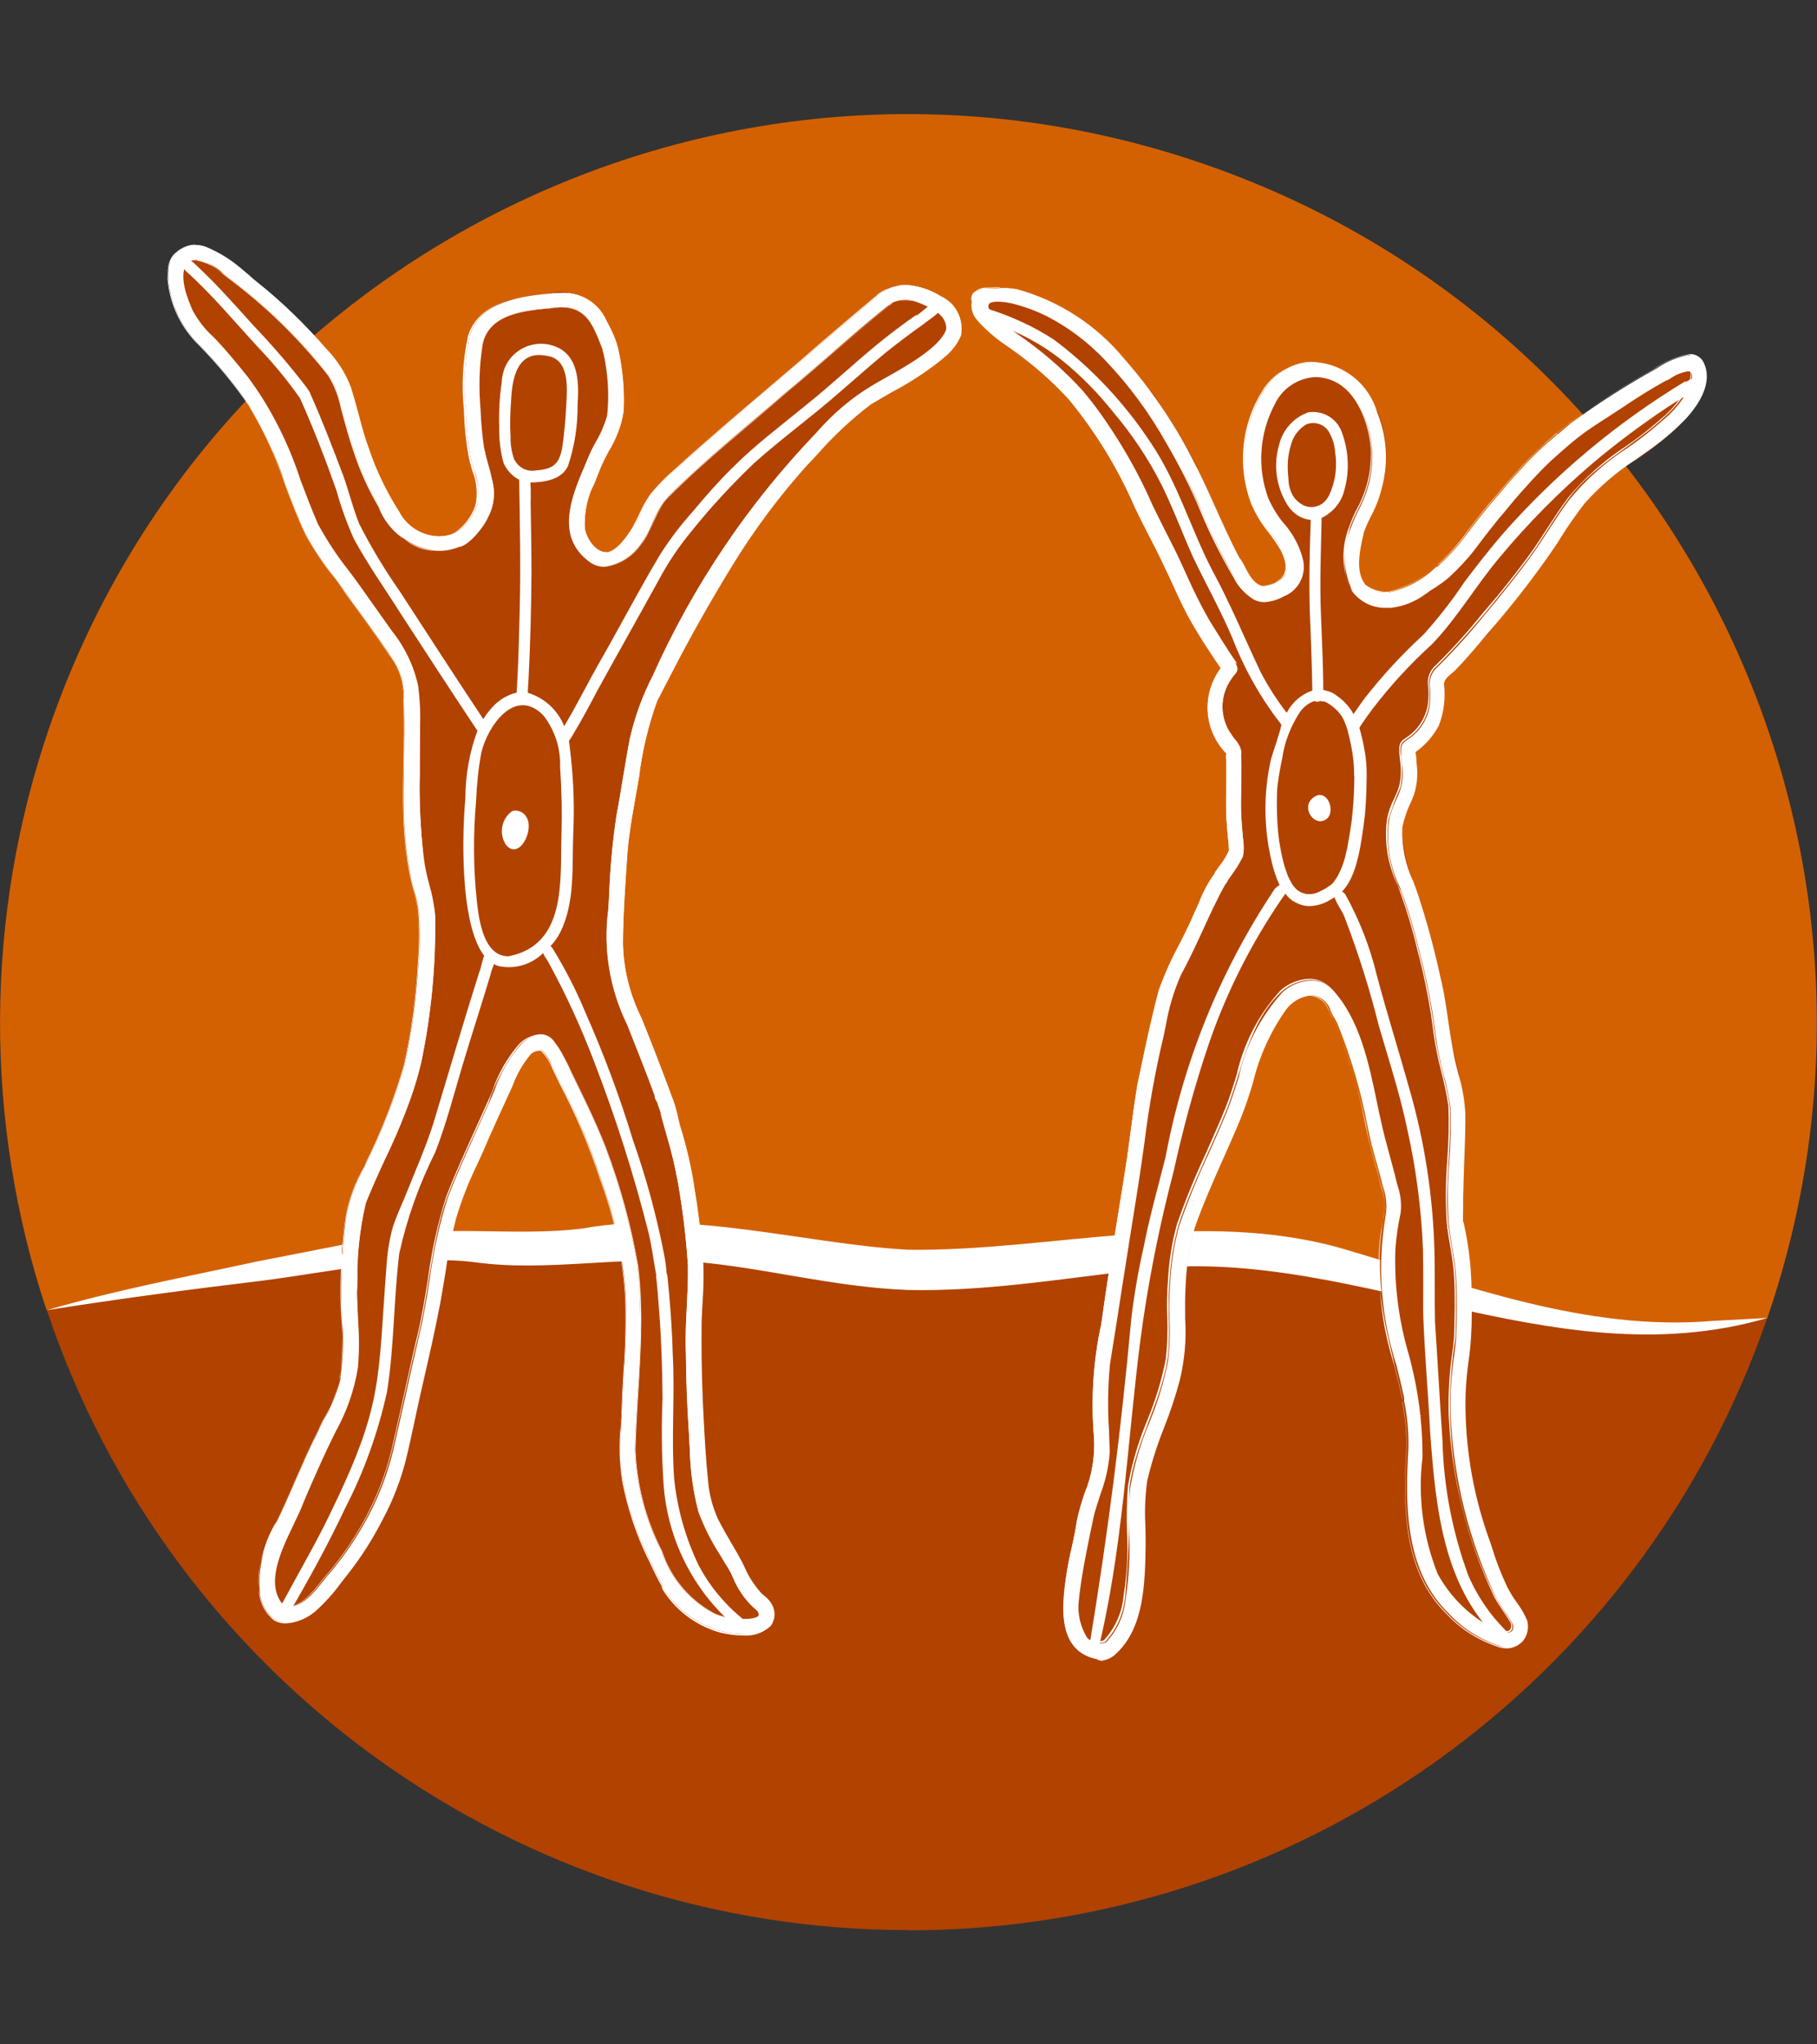 <?xml version="1.0" encoding="UTF-8"?>
<svg id="Training_and_Events" data-name="Training and Events" xmlns="http://www.w3.org/2000/svg" viewBox="0 0 80 90">
  <rect x="0" y="0" width="80" height="90" fill="#333333" stroke="none"/>
  <defs>
    <style>
      .cls-1 {
        fill: #b24200;
      }

      .cls-2 {
        fill: #fff;
      }

      .cls-3 {
        fill: #d46101;
      }
    </style>
  </defs>
  <g id="Strong_Spirit_Strong_Mind_Aboriginal_Programs" data-name="Strong Spirit Strong Mind Aboriginal Programs">
    <g id="Group_3" data-name="Group 3">
      <path id="Path_23" data-name="Path 23" class="cls-3" d="M17.23,54.97c2.16-.31,4.37.03,6.53,0,1.89-.03,3.77-.35,5.67-.31,4.04.06,7.98,1.47,12.04,1.24,3.92-.02,7.77-1.02,11.7-.91,3.38.05,6.72.68,9.89,1.86,3.45,1.02,7.03,1.57,10.63,1.64,1.38-.06,2.76-.22,4.12-.46,7.18-20.89-3.94-43.64-24.83-50.82C32.1.02,9.35,11.14,2.17,32.03c-2.85,8.31-2.89,17.32-.12,25.65,1.2-.22,2.4-.48,3.59-.75,3.84-.77,7.72-1.34,11.59-1.96Z"/>
      <path id="Path_24" data-name="Path 24" class="cls-1" d="M39.99,84.98c17.07,0,32.26-10.83,37.82-26.96-1.36.24-2.74.4-4.12.46-3.6-.07-7.18-.62-10.63-1.64-3.17-1.18-6.51-1.81-9.89-1.86-3.93-.1-7.78.89-11.7.91-4.06.23-8-1.18-12.04-1.24-1.9-.04-3.78.28-5.67.31-2.16.04-4.37-.31-6.53,0-3.87.62-7.75,1.19-11.58,1.96-1.19.28-2.38.53-3.59.75,5.46,16.31,20.74,27.3,37.94,27.3Z"/>
      <path class="cls-2" d="M75.43,58.15c-5.63.48-10.92-1.59-16.25-3.16-6.27-1.83-12.9.1-19.16.03-4.52-.24-9.63-1.79-14.35-.94-3.14.4-6.44-.26-9.57.52l-4.71.92c-3.13.68-6.26,1.26-9.33,2.16,3.15-.5,6.33-.92,9.49-1.3,2.77-.35,6.59-1.18,9.37-.81,3.11.43,6.45-.28,9.53-.03,3.07.23,6.17,1.12,9.52,1.25,3.29.07,6.54-.46,9.64-.82,9.54-1.47,18.6,4.86,28.21,2.05,0,0-2.39.13-2.39.13Z"/>
    </g>
    <g id="Group_12" data-name="Group 12">
      <g id="Group_4" data-name="Group 4">
        <path id="Path_25" data-name="Path 25" class="cls-1" d="M41.42,13.04c-.6-.41-1.33-.57-2.05-.44-.22.05-.43.15-.61.29-.03.02-.06.05-.09.08-2.16,1.79-4.26,3.65-6.41,5.45-.79.68-1.58,1.36-2.34,2.06-.54.45-1.02.97-1.43,1.55-.11.19-.2.39-.29.59.16.57-.09,1.17-.6,1.47-.22.35-.61.56-1.03.54-.71-.03-1.27-.63-1.24-1.34.01-.35.17-.68.43-.91.13-.49.3-.97.51-1.44.34-.99,1.06-1.8,1.16-2.87.05-.87-.02-1.74-.21-2.59-.11-.49-.3-.97-.56-1.41-.47-.94-1.54-1.42-2.56-1.15-1.32.13-3,.38-3.44,1.85-.23,1.08-.29,2.19-.17,3.29.02.66.09,1.32.2,1.98.14.71.54,1.45.3,2.18-.17.49-.49.9-.92,1.2-.05,0-.09.03-.13.05-.93.34-1.96-.07-2.4-.95-.58-.88-1.04-1.84-1.36-2.85-.31-.86-.49-1.77-.77-2.64-.24-.64-.62-1.22-1.1-1.71-.95-1.09-2-2.1-3.13-3-.63-.61-1.35-1.1-2.15-1.46-.27-.1-.57-.11-.85,0-.05.12-.12.22-.21.31-.52.66-.64,1.56-.29,2.34h.01c.4.29.73.67.96,1.11.3.46.74.82,1.06,1.27.36.49.67,1.01,1.05,1.48.29.32.48.71.57,1.13v.02c.28.3.47.66.57,1.05.05.07.09.14.14.22.25.45.48.92.67,1.4.29.69.52,1.4.83,2.08.01.02.03.04.04.06.05.08.09.17.12.26.08.16.16.31.26.46.1.15.14.32.12.5.37.53.77,1.04,1.14,1.58.34.48.68.96,1.02,1.43,1.08.86,1.8,2.1,2.01,3.47.15.71.27,1.32-.19,1.79-.04,1.03-.05,1.98-.01,3.01,0,.86.06,1.73.19,2.58.12.54.45,1.2.51,1.76-.06.77-.18,1.52-.37,2.27-.08,1.49-.28,2.97-.61,4.43-.42,1.46-.97,2.87-1.64,4.23-.42.75-.73,1.57-.92,2.41-.08.55-.13,1.1-.17,1.66.22.32.35.71.37,1.1l.04,1.04c0,.24-.03.56,0,.83,0-.07,0-.09.04.05.02.09.04.19.06.28.06.3.08.6.08.91-.02.52-.22,1.02-.56,1.41-.05.82-.28,1.62-.69,2.33-.09.17-.19.33-.3.49-.03.04-.06.08-.08.09s-.02.05-.03.09c-.1.27-.19.55-.29.82-.19.77-.58,1.47-1.12,2.04,0,.21-.1.4-.25.54-.23.3-.38.65-.43,1.02-.14.36-.25.72-.34,1.09-.16.75.18,1.53.84,1.92h.02c.12,0,.19-.01.45-.06.32-.06.64-.14.94-.24l.05-.02c.39-.35.75-.75,1.05-1.17.01-.01.02-.03.04-.05.18-.23.35-.44.51-.64.25-.33.49-.67.71-1.03.16-.33.22-.62.48-1.12.13-.25.29-.48.48-.69.01-.31.09-.62.22-.91.29-.79.49-1.61.61-2.44.14-.93.38-1.85.72-2.73.05-.12.1-.23.17-.34.27-1.19.52-2.38.71-3.58.11-.85.27-1.69.48-2.52.02-.45.1-.9.26-1.32.23-.55.5-1.09.8-1.6.14-.25.28-.49.42-.73.09-.28.2-.55.32-.81.3-.67.64-1.34.91-2.02.02-.06.06-.12.09-.17-.23-.9,1.08-1.61,1.49-.68.26.58.48,1.18.78,1.74.28.52.65.98.9,1.5.41.88.64,1.83.66,2.8.25.14.4.4.39.69.14.73.37,1.43.69,2.1.27.77.3,1.6.09,2.39,0,.02-.01.05-.02.07.02.09.02.19,0,.28-.03.49.01.98.11,1.47.04.45.02.9-.05,1.35-.13.97-.33,1.93-.43,2.9,0,.07-.02.13-.04.2.01.03.02.06.03.09.41,1.36.69,2.76,1.04,4.14,0,.01.01.02.02.04.36.68.68,1.39,1.1,2.04.2.35.44.67.71.97.15,0,.29.02.43.08.71.32,2.77.91,3.1-.12.02-.07.04-.13.05-.16-.04-.04-.08-.08-.13-.11-.16-.16-.31-.32-.45-.49-.23-.26-.43-.56-.57-.88-.12-.14-.23-.29-.34-.44-.02-.04-.04-.07-.06-.11-.11-.21-.2-.43-.26-.67-.04-.18-.06-.36-.06-.54-.15-.26-.29-.53-.43-.8-.24-.55-.39-1.13-.44-1.73-.12-1.17-.17-2.36-.23-3.53-.04-1.08-.06-2.16-.05-3.24.03-1,.14-2,.07-3-.08-1.1-.23-2.19-.41-3.28-.13-.81-.32-1.6-.56-2.38-.11-.5-.25-.99-.42-1.48-.16-.46-.34-.92-.51-1.37-.26-.67-.52-1.34-.79-2.01-.52-1.03-.8-2.17-.82-3.32,0-1.33.11-2.66.2-4,.01-.15.03-.31.05-.46.03-.76.11-1.52.22-2.28.06-.63.17-1.26.35-1.87-.01-.07-.02-.14-.02-.22,0-.32.09-.63.26-.9.02-.03.04-.06.06-.09.22-.82.51-1.61.87-2.38.08-.2.19-.38.34-.53.16-.47.41-.9.74-1.27,0,0,.01-.01.02-.02.02-.08.05-.16.09-.24.26-.66.62-1.26,1.08-1.8l.07-.07c.07-.16.15-.31.24-.46.12-.22.31-.39.53-.49.88-1.39,1.88-2.7,2.97-3.92.85-.99,1.78-1.89,2.8-2.7,1.09-.58,2.13-1.24,3.11-1.97.38-.27.68-.64.87-1.07.15-.71-.21-1.43-.86-1.73Z"/>
        <path id="Path_26" data-name="Path 26" class="cls-1" d="M74.57,15.95c-.07,0-.14,0-.19,0-.6.02-1.18.24-1.65.61-.68.47-1.39.88-2.13,1.24-.4.2-.78.44-1.15.7-.16.11-.34.2-.51.3-.11.09-.23.19-.34.28-.13.11-.26.22-.38.33-.14.2-.25.42-.4.6-.25.27-.53.52-.83.75-.51.54-.97,1.12-1.36,1.75-.36.46-.76.88-1.21,1.26-.01.06-.02.09-.02.01h0c-.02.25-.12.49-.28.68-.14.38-.44.68-.82.82h0c.19-.05.03,0-.06.04-.01,0-.02.02-.03.03-.17.15-.34.28-.53.39-.3.16-.63.25-.97.28-.12.09-.26.16-.41.2-.11.01-.23.03-.34.05-.22,0-.45-.06-.64-.17l-.26-.2c-.12-.11-.21-.25-.26-.41-.08-.15-.12-.32-.11-.49,0-.08,0-.16.02-.24-.19-.56-.09-1.18.27-1.65.12-.15.22-.32.29-.5.1-.46.26-.91.48-1.33.06-.09.12-.17.2-.25.02-.11.04-.22.06-.33.1-.87-.02-1.75-.34-2.55,0,0,0-.01,0-.02-.13-.18-.26-.36-.38-.55.19.28-.03,0-.09-.08h0s-.07-.05-.11-.07c-.25-.14-.43-.37-.5-.65-.4-.17-.82-.31-1.25-.42-.53-.03-1.06.05-1.55.25-.4.03-.76.23-1.01.54-.18.47-.34.96-.47,1.45-.05.1-.11.2-.2.27,0,.08,0,.16-.03.23-.01.04-.03.09-.03.14,0,.01,0,.04,0,.06v.32c0,.22.02.44.03.67,0,.1-.02.19-.05.29,0,.05.01.1,0,.15,0,.11-.01.22-.05.32.01.01.03.03.04.04.11.1.19.23.24.37.05.09.08.19.09.29.37.24.58.65.57,1.08.29.18.48.47.54.81.6.39.77,1.19.38,1.78-.23.35-.61.57-1.03.58-.59.02-1.1-.4-1.19-.98-.37-.24-.59-.64-.58-1.08-.38-.25-.6-.69-.57-1.15-.02-.02-.05-.04-.07-.06-.11-.1-.19-.23-.24-.37-.07-.14-.11-.29-.1-.44h0c0-.1.01-.18.03-.26-.01-.01-.03-.03-.05-.04-.11-.1-.19-.23-.24-.37-.07-.14-.11-.29-.1-.44v-.03l.02-.16s0-.02,0-.04c-.08-.15-.15-.31-.24-.46-.54-1-1.14-1.97-1.79-2.9-.2-.05-.38-.16-.51-.32-.52-.64-1.03-1.29-1.58-1.91-.38-.22-.73-.49-1.03-.81-.83-.51-1.81-.56-2.63-1.06-.17-.11-.24.02-.32-.13-.12-.03-.25-.06-.37-.08-.32.06-.71-.09-1.03,0-.13.38-.13.79-.01,1.17.17.06.32.15.45.28.49.39.96.8,1.41,1.24.36.22.7.47,1.02.76.48.44.91.93,1.27,1.47.03.04.05.08.08.13,1.04,1.35,1.91,2.82,2.59,4.39.43.9.91,1.77,1.34,2.67.19.39.36.78.54,1.18.09.1.16.22.2.35.02.08.05.17.09.25.03.06.07.13.1.19.18.31.42.6.6.91.29.3.54.63.75.98.08.09.16.19.22.29.23.41.07.93-.34,1.16-.06.03-.13.06-.2.08-.15.52-.13,1.08.05,1.59.56.62.92,1.4,1.03,2.23.12,1.02.1,2.05.2,3.08,0,.53-.33,1.01-.83,1.18h0c-.54.91-1.07,1.81-1.52,2.76-.48.85-.84,1.77-1.05,2.72-.02.25-.16.47-.36.62-.25,1.05-.47,2.12-.7,3.18-.11.67-.2,1.34-.29,2.01.05.1.07.22.07.33,0,.87-.1,1.73-.29,2.57-.16.83-.15,1.68-.26,2.52-.23,1.52-.55,3.03-.95,4.52.03.11.03.22,0,.33.04.22.07.45.09.67.02.18-.04.36-.16.5.03.43.06.87.06,1.3,0,.2-.02.4-.05.59.06.15.07.31.04.47-.18.92.07,1.92-.28,2.8-.13.35-.36.66-.46,1.02-.07.26-.12.53-.15.8.08.93.06,1.87-.08,2.8-.02.27-.05.54-.05.81.01.11.01.22.01.34h0s.09.07.13.09c.35.12.68.27,1,.45.11-.03.22-.04.33-.03.04,0,.07,0,.09,0,.03-.04.05-.09.06-.09.13-.33.31-.65.46-.96.27-.59.4-1.24.39-1.89.03-.76.1-1.52.15-2.28.05-.72.29-1.39.37-2.09v-.03c-.13-.94.21-1.88.89-2.54.26-.65.48-1.32.66-1.99.4-1.33.16-2.74.25-4.1.03-.89.17-1.76.41-2.62.52-1.48,1.2-2.89,1.82-4.33,0-.06,0-.12.02-.19.07-.34.17-.67.29-.99.04-.13.12-.25.22-.36.14-1.05.43-2.07.87-3.04.1-.26.27-.49.49-.67.03-.13.08-.26.14-.38l.2-.26c.15-.15.35-.27.56-.33.11-.01.23-.03.34-.05.33.01.65.14.9.37.08.08.15.17.21.28.16.16.29.35.36.57.26.79.54,1.58.84,2.36.17.22.25.49.24.77-.02.35-.02.7,0,1.05.11.19.17.4.18.62,0,.11,0,.21,0,.31.12.41.27.81.36,1.22.02.1.03.2.04.3.02.08.03.16.03.24.05.2.11.4.15.6.17.45.22.95.13,1.42-.63,3,.23,5.25.83,8.02-.01.05,0,.09,0,.14.12.5.18,1.02.17,1.53.06.28.14.56.24.83.07.17.08.36.04.54.16.3.21.65.16.99-.06.41-.19.82-.23,1.23,0,.3.06.6.18.87.26.76.57,1.49.82,2.26.02.08.04.16.05.24.3.3.69.51,1.01.82.23.22.42.49.54.79.54.24,1.11.33,1.68.51.23-.08.45-.18.68-.27.31-.5-.13-1.03-.38-1.48-1.42-2.54-2.2-5.4-2.26-8.31-.1-1.5.31-2.97.27-4.47-.02-.7-.01-1.39-.06-2.09-.04-.68-.21-1.32-.29-1.99-.05-.76-.04-1.52.03-2.27.03-.79.07-1.58.07-2.38-.11-.97-.29-1.93-.55-2.86-.2-1-.27-2.01-.5-3-.27-1.27-.6-2.53-1.01-3.76-.4-.88-.65-1.82-.73-2.78-.17-.2-.22-.48-.12-.72.19-.58.34-1.17.55-1.74-.09-.14-.14-.3-.15-.47-.04-.17-.03-.34.02-.5.04-.16.11-.31.23-.43.09-.14.21-.25.36-.33.07-.05.15-.08.23-.11.08-.48.2-.96.29-1.45.04-.58.26-1.14.64-1.58.19-.21.45-.34.73-.37.04-.07.09-.14.14-.2.26-.28.53-.54.8-.81.04-.05.08-.09.12-.14.49-.84,1.09-1.61,1.77-2.31.26-.49.56-.94.92-1.36,0,0,.01-.01.02-.02.37-1.04,1.01-1.96,1.86-2.67.57-.49,1.21-.9,1.89-1.23.68-.46,1.32-.97,1.92-1.53.13-.31.26-.62.4-.92s.49-.71.51-1.04c0-.27-.22-.53-.24-.79Z"/>
      </g>
      <g id="Group_5" data-name="Group 5">
        <path id="Path_28" data-name="Path 28" class="cls-2" d="M40.33,13.87c-.57.4-1.13.82-1.67,1.26-1.06.87-2.06,1.81-3.13,2.67-1.12.92-2.29,1.79-3.31,2.82-.6.59-1.16,1.23-1.7,1.88-.54.6-1.03,1.24-1.46,1.92-.94,1.57-1.78,3.2-2.69,4.78-.52.92-.99,1.87-1.53,2.77-.28-.71-.87-1.25-1.6-1.47,0-.19.02-.39.03-.58.08-1.58.12-3.16.13-4.73,0-.88-.02-1.77-.03-2.65-.02-.43.02-.87-.02-1.3h.02c.61-.01,1.36-.12,1.64-.73.29-.87.43-1.78.42-2.69.06-.86.07-2-.79-2.48-.84-.45-1.88-.14-2.34.69-.13.25-.2.52-.21.8-.1.66-.13,1.33-.11,2-.01.52.05,1.04.19,1.55.14.32.38.58.69.74v.06c.03,1.91.07,3.83.02,5.74-.03.93-.04,1.85-.09,2.78-.01.24-.03.49-.04.73v.06c-.41.1-.78.32-1.06.63-.15.16-.29.34-.41.54-1.24-1.87-2.46-3.75-3.68-5.63-.66-.94-1.26-1.94-1.78-2.96-.28-.69-.45-1.41-.7-2.11-.46-1.22-.92-2.42-1.45-3.61-.03-.09-.08-.17-.14-.24-.01-.03-.03-.06-.06-.09-.72-.94-1.5-1.84-2.32-2.7-.83-.92-1.64-1.84-2.55-2.68-.34-.39-.83-.14-.42.29,1.13,1.01,2.1,2.18,3.12,3.29.68.71,1.31,1.46,1.88,2.27h-.01s.02,0,.02,0c.6,1.33,1.13,2.71,1.62,4.09.2.73.46,1.45.77,2.14.61,1.13,1.36,2.18,2.04,3.26,1.13,1.73,2.25,3.47,3.4,5.19-.35.95-.53,1.96-.53,2.98-.13,1.34-.28,5.49.83,6.93-.1.22-.12.49-.22.72-.7,2.22-1.36,4.46-2.03,6.69-.33,1.02-.76,2-1.16,3-.22.56-.5,1.11-.66,1.69-.12.5-.2,1-.23,1.51-.4,5.17-.12,6.1-2.51,11-.6,1.24-1.3,2.44-1.95,3.65-.08.16-.21.35-.31.51-.06.12-.01.27.11.33.11.06.25.02.32-.08.9-1.53,1.77-3.12,2.53-4.73.83-1.61,1.44-3.33,1.83-5.1.32-2.02.29-4.06.54-6.09.34-1.55.88-3.05,1.59-4.47.48-1.24.81-2.52,1.19-3.8.4-1.33.83-2.65,1.23-3.98.03-.16.1-.32.16-.49.06.04.13.06.2.09.71.15,1.44-.06,1.96-.57.08.18.22.34.3.52.74,1.36,1.38,2.77,1.93,4.21.96,2.48,1.77,5.02,2.42,7.6,0,0,0,0,0,0,.14.6.22,1.22.33,1.83h0s0,.07,0,.1c.06.49.09.98.13,1.48.1,1.28.14,2.57.15,3.85-.05,1.23-.04,2.47.04,3.7.16,2.62,1.44,5.05,3.53,6.65.13.05.28-.02.32-.15.02-.05.02-.11,0-.17-.04-.15-.21-.16-.31-.27-.82-.66-1.5-1.47-1.99-2.4-.58-1.21-.95-2.51-1.08-3.84-.13-1.81.04-3.64-.06-5.45-.02-.93-.09-1.85-.17-2.78-.02-.21-.04-.42-.06-.62,0-.06-.02-.12-.04-.17-.02-.29-.06-.58-.12-.87-.33-1.68-.78-3.34-1.35-4.95-.58-1.91-1.28-3.79-2.09-5.62-.4-.97-.88-1.91-1.43-2.81-.03-.06-.07-.11-.12-.15.17-.18.31-.38.43-.61.66-1.34.51-2.88.57-4.34.05-1.11.02-2.22-.1-3.32-.03-.25-.05-.51-.09-.76.07-.1.14-.21.2-.32.37-.61.7-1.23,1.03-1.86.9-1.64,1.82-3.26,2.72-4.9.41-.77.9-1.5,1.46-2.17.84-1.05,1.75-2.03,2.72-2.96,1.2-1.08,2.53-2.04,3.75-3.11.69-.59,1.37-1.2,2.07-1.78.54-.43,1.09-.85,1.66-1.25.21-.19,1.01-.63.83-.98-.31-.2-.88.46-1.14.6ZM22.65,20.26c-.12-.33-.18-.68-.17-1.03-.03-.51-.02-1.03.02-1.54.04-1.02.26-2.31,1.6-2.02.99.15.87,1.44.83,2.19-.03.58-.08,1.17-.16,1.74-.12.79-.36,1.05-1.17,1.11-.38.07-.76-.11-.94-.46h0ZM17.95,53.65s0-.03,0-.04c0,.01,0,.03,0,.04ZM24.72,36.79c-.06,1.99.23,4.81-2.33,5.31-1.09.01-1.3-1.59-1.39-2.38-.16-1.47-.17-2.96-.04-4.44.03-.72.1-1.43.23-2.14.27-1.15,1.47-2.93,2.73-1.65.51.65.77,1.46.74,2.28.07,1.01.09,2.02.06,3.02h0Z"/>
        <path id="Path_29" data-name="Path 29" class="cls-2" d="M22.52,35.73c-.46.35-.56,1.01-.23,1.48.58.66,1.22-.66.91-1.2-.12-.26-.42-.39-.69-.29Z"/>
        <path id="Path_30" data-name="Path 30" class="cls-2" d="M74.21,16.78c-3.04,1.84-5.78,4.13-8.12,6.81-.56.66-1.1,1.35-1.62,2.04-.54.81-1.14,1.58-1.79,2.3-.94.87-1.82,1.81-2.61,2.83-.16.22-.32.45-.48.68-.02-.04-.05-.09-.07-.13-.1-.15-.21-.29-.34-.42-.13-.12-.27-.23-.42-.33-.09-.06-.18-.1-.28-.13-.04-.01-.07-.02-.11-.03-.04-.01-.07-.02-.11-.03,0-1.1-.06-2.2-.1-3.3-.06-1.42,0-2.85.03-4.27.5-.24.87-.69,1-1.22.24-.86.19-1.77-.13-2.6-.23-.58-.83-.92-1.45-.83-.64.22-1.13.76-1.29,1.42-.26.88-.14,1.83.34,2.62.13.22.31.4.52.53.16.09.34.15.53.17-.05,1.36-.08,2.73-.04,4.09.05,1.14.09,2.28.11,3.42-.49.17-.89.52-1.13.98-.43-.56-.81-1.15-1.14-1.78-.71-1.49-1.34-3.03-2.13-4.48-.95-1.83-1.53-3.87-2.69-5.59-1.15-1.76-2.61-3.32-4.29-4.58-.91-.59-1.9-1.04-2.93-1.36-.19-.08-.26.32-.1.57.22.29.07-.06.39.09,1.1.36,2.12.91,3.02,1.63.83.67,1.57,1.43,2.23,2.26.83.98,1.55,2.05,2.13,3.2.51,1.03.91,2.12,1.38,3.17.57,1.2,1.22,2.35,1.74,3.58.53,1.37,1.25,2.65,2.15,3.8.05.06-.42,1.38-.46,1.58-.33,1.49-.31,3.03.05,4.51.08.34.19.67.34.99-.12.05-.22.15-.28.26-2.35,3.54-3.96,7.52-4.74,11.7-.33,1.31-.7,2.61-.96,3.94-.24,1.05-.42,2.1-.55,3.17-.11,1.2-.23,2.41-.36,3.61-.26,2.4-.57,4.8-.92,7.19-.19,1.28-.39,2.56-.6,3.83.12.05.24.1.37.15,0-.02.01-.04.02-.06,1.11-4.48,1.3-9.12,1.88-13.69.33-2.54.83-5.05,1.48-7.53.41-1.87.91-3.71,1.52-5.52.78-2.3,1.88-4.48,3.26-6.49.05-.06.09-.12.13-.19.09.12.2.23.33.32.16.1.33.17.51.21.08.01.15.02.23.02.33-.01.65-.11.93-.29.05-.03.11-.06.17-.1.1.33.35.6.46.93.59,1.55,1.09,3.13,1.49,4.74.43,1.47.91,2.94,1.23,4.45.4,1.77.64,3.57.71,5.38.02.93.01,1.87.01,2.8.06,1.77.22,3.53.31,5.3.25,3.32.57,6.94,3.24,9.29h0c.1.09.25.1.35,0,.09-.08.1-.21.04-.31-.28-.26-.55-.55-.8-.84-.46-.56-.85-1.19-1.14-1.85-.71-1.92-1.1-3.93-1.15-5.98-.12-1.74-.21-3.48-.33-5.22-.02-1.01,0-2.01-.02-3.02-.06-2.46-.43-4.91-1.12-7.28-.46-1.65-.98-3.29-1.42-4.95-.3-1.25-.77-2.45-1.39-3.57-.04-.05-.08-.09-.14-.12.16-.17.29-.37.39-.58.13-.27.22-.55.29-.84.08-.29.13-.59.18-.9.06-.37.11-.73.15-1.1.03-.35.05-.7.06-1.05,0-.28.02-.56.01-.84,0-.26-.03-.53-.07-.79-.04-.23-.08-.46-.14-.69-.03-.14-.07-.28-.11-.42.03-.04.05-.08.07-.11.16-.24.33-.48.51-.72.79-1.03,1.66-1.98,2.62-2.85,1.13-1.18,1.95-2.61,3-3.85,1.24-1.49,2.61-2.87,4.09-4.13,1.03-.87,2.12-1.68,3.24-2.43.15-.1.43-.28.63-.4.29-.15.56-.33.8-.55.22-.44-.38-.37-.57-.18ZM57.31,22.2c-.15-.09-.29-.22-.38-.37-.13-.23-.2-.48-.2-.74-.03-.25-.04-.5-.03-.75.02-.26.06-.51.14-.76.1-.38.34-.7.68-.9.41-.16.87.03,1.04.43.13.24.2.5.22.77.11.65.02,1.32-.26,1.92-.06.12-.14.23-.24.32-.28.24-.68.27-.99.07ZM59.63,34.15c0,.67-.04,1.34-.12,2-.04.28-.08.56-.13.83-.04.25-.09.49-.15.73-.05.19-.11.37-.19.56-.04.1-.09.19-.14.29-.04.06-.08.13-.12.19-.03.04-.06.08-.09.12s-.06.06-.1.09c-.07.05-.15.1-.22.15-.1.06-.21.11-.31.16-.05.02-.11.04-.16.06-.05.01-.1.02-.15.03-.04,0-.07,0-.11,0-.03,0-.07,0-.1,0-.03,0-.06-.01-.09-.02-.04-.01-.08-.03-.13-.04-.03-.01-.07-.03-.1-.05s-.06-.04-.08-.05c-.03-.02-.05-.04-.08-.07-.03-.04-.07-.07-.1-.11-.04-.06-.09-.12-.12-.19-.05-.09-.1-.18-.14-.28-.07-.19-.14-.38-.19-.58-.08-.31-.14-.63-.19-.94-.07-.52-.1-1.04-.1-1.56,0-.21,0-.42.01-.63,0-.12.02-.24.03-.35.05-.36.11-.72.19-1.08.1-.72.36-1.4.75-2.01.16-.25.39-.44.67-.54.08.04.17.05.25,0,.04,0,.08.02.12.02,0,0,0,0,.01,0h.04s.04.01.06.02c.03.01.07.03.1.05.06.04.12.07.18.12.07.05.14.11.2.17.06.06.12.12.17.19.04.05.08.11.11.16.04.08.08.15.11.24.06.14.11.29.14.44.09.34.16.69.21,1.04.03.26.05.51.05.77,0,.03,0,.06,0,.08h0Z"/>
        <path id="Path_31" data-name="Path 31" class="cls-2" d="M58.01,35.01c-.11.04-.22.11-.29.2-.38.43.17,1.21.68.85.38-.27.13-1.18-.39-1.05Z"/>
      </g>
      <g id="Group_11" data-name="Group 11">
        <g id="Group_6" data-name="Group 6">
          <path id="Path_32" data-name="Path 32" class="cls-2" d="M32.74,71.93c-.34,0-.68-.04-1.01-.13-1.02-.28-1.9-.93-2.48-1.81-.05-.07-.08-.14-.09-.23-.17-.28-.34-.65-.47-.92-.08-.16-.13-.28-.17-.35-.51-1.05-.88-2.16-1.09-3.3-.13-.82-.15-1.66-.07-2.48,0-.17.02-.33.03-.5.01-.62.05-1.26.09-1.88.08-1.04.1-2.08.08-3.12-.1-1.81-.48-3.6-1.1-5.3-.48-1.47-1.08-2.89-1.8-4.26l-.19-.39c-.05-.09-.09-.18-.13-.28-.11-.3-.29-.56-.52-.78-.03,0-.06.02-.09.02-.16,0-.31.09-.4.23-.32.39-.57.83-.74,1.3-.05.11-.09.22-.15.33-.38.82-.81,1.76-1.2,2.68-.08.17-.15.34-.23.5-.38.78-.7,1.59-.94,2.42-.2.78-.35,1.56-.46,2.36l-.03.18c-.06.37-.13.77-.2,1.17-.23,1.19-.5,2.39-.76,3.51-.12.51-.23,1.03-.34,1.54-.13.6-.26,1.22-.41,1.83-.23.9-.57,1.78-1.01,2.6-.44.86-.96,1.68-1.56,2.44-.09.11-.17.22-.26.33-.33.46-.71.88-1.13,1.26-.36.31-.82.5-1.3.53-.18,0-.35-.04-.51-.13-.35-.27-.58-.66-.65-1.1-.11-1.14.16-2.28.76-3.25.12-.26.24-.52.36-.78.16-.35.31-.69.46-1.04.31-.7.62-1.42.97-2.11.08-.16.16-.32.24-.48.33-.58.59-1.21.76-1.85,0-.03-.01-.05-.01-.08.12-.85.14-1.71.07-2.56-.02-.34-.03-.7-.04-1.05,0-1.16.08-2.32.23-3.47.15-.75.42-1.48.79-2.16l.13-.26c.67-1.36,1.22-2.77,1.64-4.23.33-1.46.53-2.94.61-4.43.08-.76.08-1.53.02-2.3-.05-.36-.12-.71-.23-1.06-.05-.19-.1-.37-.14-.56-.15-.84-.25-1.69-.28-2.54-.03-.82-.01-1.65,0-2.45.01-.84.03-1.71,0-2.56v-.09c.04-.6-.11-1.2-.41-1.72-.44-.69-.93-1.36-1.4-2.01-.25-.34-.49-.68-.73-1.02-.16-.22-.32-.44-.48-.66-.48-.61-.9-1.25-1.28-1.92-.35-.73-.64-1.5-.92-2.25-.4-1.21-.94-2.38-1.6-3.47-.64-.93-1.36-1.81-2.15-2.62-.8-.76-1.3-1.79-1.41-2.89-.07-.82.25-1.13.39-1.22.05-.05.1-.09.16-.12.2-.13.44-.21.68-.2.15,0,.3.03.43.08.64.26,1.23.64,1.73,1.12.14.12.28.23.42.35,1.14.9,2.18,1.9,3.13,3,.48.49.86,1.07,1.1,1.71.12.38.23.77.33,1.15.13.49.26,1,.44,1.48.33,1,.79,1.96,1.36,2.85.34.65,1,1.06,1.73,1.08.23,0,.45-.04.66-.13.04-.03.08-.05.13-.05.42-.29.74-.71.91-1.19.11-.52.06-1.07-.14-1.56-.06-.2-.12-.42-.16-.62-.11-.62-.18-1.24-.2-1.87v-.11c-.12-1.1-.06-2.21.17-3.29.42-1.39,1.9-1.71,3.45-1.86.18-.02.36-.03.53-.03.86-.07,1.67.4,2.03,1.19.03.07.07.15.12.25.21.36.36.75.44,1.16.18.85.25,1.72.21,2.59-.1.63-.32,1.24-.66,1.78-.2.35-.36.72-.5,1.09-.05.12-.09.25-.15.37-.31.6-.44,1.27-.4,1.94.08.43.46,1.04.94,1.04h.06c.49-.05.97-.78,1.16-1.1.11-.2.22-.4.31-.61.13-.31.29-.6.49-.87.31-.38.65-.74,1.02-1.06l.19-.17c.64-.59,1.32-1.18,1.97-1.74l.37-.32c.97-.82,1.95-1.66,2.9-2.47,1.15-.98,2.33-2,3.51-2.98.03-.03.06-.05.09-.08.18-.14.39-.24.61-.29.16-.04.32-.07.49-.07.56.03,1.1.2,1.57.5.66.3,1.02,1.02.88,1.73-.17.39-.44.73-.78.99l-.09.08c-.68.54-1.41,1.01-2.18,1.42-.31.18-.63.36-.94.55-.85.65-1.64,1.39-2.34,2.19-.16.17-.31.34-.47.5-1.19,1.33-2.26,2.76-3.2,4.28-1.01,1.64-1.93,3.27-2.73,4.83-.2.38-.4.77-.62,1.2l-.02.02h0c-.4,1.1-.67,2.24-.81,3.39-.05.28-.1.56-.15.85-.14.79-.29,1.61-.36,2.42l-.02.31c-.08,1.2-.17,2.46-.18,3.69.02,1.15.31,2.29.82,3.32.29.73.56,1.39.79,2.01l.13.33c.13.34.26.69.39,1.04.14.32.24.66.3,1,.03.16.07.32.13.48.24.78.43,1.58.56,2.39.2,1.19.33,2.26.41,3.28.04.68.03,1.36-.02,2.04-.02.32-.04.65-.04.97-.01.97,0,2,.05,3.24l.03.64c.05.95.1,1.94.2,2.9.04.59.19,1.17.43,1.71.2.4.43.79.65,1.17.11.19.23.38.33.58.08.13.15.28.22.43.17.41.42.79.72,1.11l.11.1c.22.15.38.38.45.64.06.24,0,.5-.15.7-.34.28-.77.41-1.2.38h0ZM23.79,45.54c.27,0,.51.14.65.37.22.29.4.61.54.95.04.08.08.16.11.24l.16.33c.48.98.98,1.99,1.38,3.03.65,1.71,1.13,3.48,1.44,5.28.17,1.86.17,3.74,0,5.6-.05.81-.1,1.65-.12,2.49.07,1.55.46,3.07,1.17,4.45.4,1.22,1.27,2.23,2.42,2.79.26.1.53.17.8.2h.04c.08,0,.21.01.36.01.38,0,.61-.05.67-.16.03-.05.01-.11-.04-.18l-.06-.06c-.4-.34-.72-.76-.95-1.24-.06-.13-.12-.27-.18-.4-.08-.16-.18-.32-.28-.47-.06-.11-.13-.22-.19-.32-.39-.6-.71-1.24-.96-1.91-.23-.9-.36-1.83-.38-2.76l-.03-.56c-.08-1.34-.13-2.5-.14-3.65-.03-.68,0-1.39.04-2.07.03-.59.06-1.2.05-1.79-.08-1.22-.22-2.44-.44-3.65-.12-.68-.28-1.36-.48-2.03-.09-.33-.19-.67-.27-1v-.04c-.03-.07-.05-.14-.07-.21s-.04-.12-.06-.19l-.03-.1-.02-.05c-.06-.07-.09-.16-.09-.25-.35-.96-.73-1.93-1.11-2.87l-.1-.25c-.77-1.56-1.06-3.32-.83-5.05.01-.23.03-.46.04-.69.04-1.15.15-2.31.32-3.45.11-.58.2-1.17.3-1.74.09-.53.18-1.07.28-1.61.22-.97.56-1.91,1.02-2.8,1.77-3.95,4.21-7.57,7.21-10.69l.06-.07c.68-.77,1.46-1.44,2.34-1.97.18-.11.4-.24.66-.38,1.01-.57,2.39-1.36,2.65-2.12.05-.68-.73-.99-1.19-1.18-.19-.08-.39-.12-.59-.12-.21,0-.42.04-.61.13-.07.06-.14.11-.22.15-.86.7-1.72,1.44-2.54,2.16-.63.54-1.27,1.1-1.91,1.63-.49.43-.99.85-1.48,1.26-1.25,1.06-2.55,2.16-3.72,3.35-.29.33-.51.7-.67,1.11-.13.34-.31.66-.52.96-.38.54-.95.9-1.6,1-.24,0-.47-.08-.65-.22-1.53-1.12-.78-2.89-.17-4.31l.09-.22c.11-.26.23-.51.37-.76.21-.36.38-.74.49-1.14.1-.92.05-1.86-.16-2.76-.02-.05-.03-.1-.04-.15l-.04-.11c-.38-.98-.67-1.75-1.77-1.75-.09,0-.17,0-.26.01l.02-.02-.23.04c-1.15.1-2.74.24-3.02,1.58-.15.97-.18,1.95-.09,2.93.02.55.07,1.1.15,1.64.05.25.11.49.18.73.06.23.13.46.18.71.15.55.08,1.14-.19,1.64-.11.29-.8,1.23-1.28,1.29-.3.12-.62.18-.94.17-1.16-.1-2.16-.86-2.57-1.95-.44-.76-.8-1.56-1.07-2.39-.21-.59-.37-1.2-.51-1.72l-.06-.22c-.1-.51-.29-1-.56-1.44-1.28-1.62-2.76-3.07-4.41-4.3-.07-.05-.14-.11-.22-.17-.33-.32-.75-.54-1.2-.62-.12,0-.24.03-.34.09-.04.03-.08.06-.12.09-.34.6.08,1.58.28,2.04.23.43.53.82.89,1.15l.16.16c.47.5.91,1.04,1.33,1.56l.1.13c1,1.37,1.76,2.89,2.28,4.5.24.63.49,1.29.76,1.91.39.71.83,1.39,1.33,2.02.19.25.38.5.56.76l.24.34c.37.53.75,1.05,1.12,1.58.57.71.97,1.54,1.16,2.42.08.62.11,1.25.08,1.88,0,.24,0,.48,0,.72,0,.42,0,.84,0,1.27-.04,1.24.02,2.48.17,3.71.05.39.13.78.24,1.17.13.44.21.88.26,1.34.04,2.19-.17,4.38-.62,6.52-.38,1.46-.92,2.88-1.59,4.24-.29.62-.58,1.27-.84,1.92-.26,1.1-.39,2.24-.37,3.37,0,.18,0,.36-.02.53,0,.4.02.82.04,1.22.06.71.06,1.41,0,2.12-.16,1-.5,1.96-.99,2.84-.46.92-.88,1.87-1.28,2.8l-.13.31c-.1.27-.25.58-.41.92-.59,1.22-1.32,2.74-.42,3.65.06,0,.11.01.17.01.63,0,1.12-.61,1.55-1.15.12-.16.24-.3.36-.43.5-.61.95-1.25,1.34-1.93.68-1.15,1.16-2.41,1.44-3.71.12-.53.24-1.06.36-1.59.08-.33.15-.66.22-.99.16-.72.33-1.47.5-2.2.19-.79.32-1.61.45-2.41.16-1.24.43-2.45.81-3.64.37-.95.79-1.88,1.2-2.79.2-.44.4-.88.6-1.33.08-.17.15-.35.23-.53.25-.74.64-1.43,1.15-2.02.24-.27.57-.44.93-.47Z"/>
          <path id="Path_33" data-name="Path 33" class="cls-2" d="M8.62,10.79c.15,0,.29.03.43.08.8.36,1.52.86,2.15,1.46,1.14.9,2.18,1.9,3.13,3,.48.49.86,1.07,1.1,1.71.28.87.46,1.78.77,2.64.33,1,.79,1.96,1.36,2.85.34.65,1.01,1.06,1.74,1.08.23,0,.45-.04.66-.13.04-.03.08-.05.13-.05.42-.29.75-.71.92-1.2.23-.73-.17-1.47-.3-2.18-.12-.65-.18-1.31-.2-1.98-.11-1.1-.06-2.21.17-3.29.44-1.47,2.12-1.73,3.44-1.85.18-.02.35-.03.53-.03.86-.07,1.67.4,2.03,1.18.25.44.44.91.56,1.41.18.85.25,1.72.21,2.59-.1,1.07-.82,1.89-1.16,2.87-.38.71-.57,1.51-.55,2.32.08.42.45,1.04.95,1.04h.07c.47-.05.94-.72,1.16-1.1.24-.51.51-1,.8-1.48.37-.45.77-.86,1.21-1.24.76-.71,1.55-1.38,2.34-2.06,2.15-1.8,4.25-3.66,6.41-5.45.03-.03.06-.05.09-.08.18-.14.38-.24.61-.29.16-.04.32-.07.48-.07.56.03,1.09.2,1.56.5.66.3,1.02,1.02.87,1.72-.19.43-.49.79-.87,1.07-.99.73-2.03,1.39-3.11,1.97-1.02.8-1.96,1.71-2.81,2.69-1.19,1.33-2.26,2.76-3.2,4.28-.97,1.58-1.89,3.19-2.73,4.84-.21.4-.42.8-.62,1.2,0,0,0,.02-.01.03-.4,1.1-.67,2.24-.81,3.4-.18,1.09-.41,2.17-.5,3.27-.09,1.33-.19,2.66-.2,4,.02,1.15.3,2.29.82,3.32.27.67.53,1.34.79,2.01.17.46.35.91.51,1.37.17.48.31.98.42,1.48.24.78.43,1.58.56,2.38.18,1.09.33,2.18.41,3.28.07,1-.04,2-.07,3-.01,1.08,0,2.16.05,3.24.06,1.18.11,2.36.23,3.53.04.59.19,1.17.43,1.72.29.6.66,1.17.98,1.75.24.56.55,1.07.94,1.54.23.21.51.4.56.73.14.84-.59,1.07-1.33,1.07-.34,0-.68-.04-1.01-.13-1.02-.28-1.9-.93-2.47-1.81-.05-.07-.08-.14-.09-.22-.26-.43-.54-1.09-.64-1.27-.51-1.05-.87-2.16-1.09-3.3-.14-.99-.15-1.99-.04-2.98.04-1.65.24-3.35.16-5-.11-1.81-.48-3.6-1.1-5.3-.53-1.61-1.19-3.16-1.99-4.66-.14-.39-.36-.75-.65-1.06-.2,0-.38.09-.51.24-.38.49-.68,1.04-.89,1.62-.41.89-.81,1.78-1.2,2.68-.47.94-.86,1.92-1.17,2.93-.21.84-.37,1.68-.49,2.54-.06.39-.13.78-.2,1.17-.22,1.18-.49,2.35-.76,3.51-.26,1.12-.48,2.25-.76,3.37-.23.9-.57,1.78-1.01,2.6-.44.86-.96,1.68-1.56,2.44-.41.58-.87,1.11-1.39,1.59-.36.31-.81.5-1.29.53-.18,0-.35-.04-.5-.13-.35-.27-.58-.66-.64-1.09-.29-1.44.57-2.75,1.11-4.02.48-1.05.92-2.12,1.43-3.16.43-.74.76-1.52,1-2.33,0-.03-.01-.06-.01-.08.12-1.2.13-2.41.04-3.61,0-1.16.08-2.32.23-3.47.18-.84.49-1.66.92-2.41.67-1.36,1.22-2.77,1.64-4.23.33-1.46.53-2.94.61-4.43.08-.76.08-1.53.02-2.3-.09-.54-.22-1.08-.37-1.61-.15-.84-.25-1.69-.28-2.54-.06-1.67.06-3.34,0-5.01.05-.63-.1-1.27-.41-1.81-.67-1.04-1.42-2.02-2.12-3.04-.64-.82-1.23-1.68-1.76-2.58-.9-1.88-1.36-3.97-2.52-5.73-.64-.93-1.36-1.81-2.15-2.62-.8-.76-1.31-1.78-1.41-2.88-.1-.45.05-.91.39-1.22.05-.05.1-.09.16-.12.2-.13.44-.2.68-.2M12.64,70.74c.82,0,1.4-1.03,1.91-1.58.5-.61.95-1.25,1.34-1.93.68-1.15,1.16-2.41,1.45-3.72.12-.53.24-1.06.36-1.59.24-1.06.47-2.13.73-3.18.48-2,.57-4.1,1.26-6.05.54-1.4,1.2-2.75,1.81-4.12.3-.93.76-1.79,1.37-2.55.24-.27.58-.43.94-.46.27,0,.51.14.65.37.26.37.48.76.66,1.18.54,1.11,1.09,2.21,1.54,3.36.65,1.71,1.13,3.47,1.44,5.27.33,2.7-.05,5.38-.12,8.08.06,1.55.46,3.07,1.17,4.46.4,1.22,1.28,2.23,2.43,2.8.26.1.53.17.81.2.07,0,.22.01.4.01.38,0,.84-.05.64-.35-.42-.35-.76-.79-1.01-1.29-.06-.13-.12-.27-.18-.4-.08-.16-.18-.32-.28-.47-.46-.7-.85-1.45-1.15-2.23-.26-1.09-.39-2.2-.41-3.32-.08-1.25-.13-2.42-.14-3.65-.05-1.28.11-2.59.09-3.86-.08-1.22-.23-2.44-.44-3.65-.16-1.03-.5-2.02-.74-3.03-.02-.08-.04-.16-.07-.24-.04-.09-.07-.19-.1-.28,0-.02-.01-.03-.02-.05-.06-.07-.09-.16-.09-.25-.38-1.05-.8-2.09-1.2-3.13-.77-1.56-1.06-3.32-.83-5.05.04-1.38.16-2.77.36-4.14.21-1.11.37-2.23.57-3.34.22-.97.56-1.91,1.02-2.8,1.77-3.95,4.2-7.57,7.19-10.7.69-.79,1.5-1.48,2.4-2.03.88-.56,2.98-1.55,3.32-2.51.05-.67-.67-.98-1.19-1.19-.19-.08-.39-.12-.6-.12-.21,0-.42.04-.61.13-.07.06-.15.11-.23.16-1.51,1.23-2.96,2.54-4.46,3.79-1.75,1.53-3.57,2.96-5.2,4.61-.56.57-.7,1.44-1.19,2.06-.37.54-.94.9-1.59,1-.23,0-.46-.08-.65-.22-1.6-1.17-.69-3.06-.08-4.52.33-.61.62-1.24.86-1.89.1-.93.05-1.86-.16-2.77-.02-.05-.03-.1-.04-.15-.4-1.02-.68-1.87-1.83-1.87-.09,0-.17,0-.26.01h.04c-1.19.11-2.97.16-3.28,1.61-.15.97-.19,1.96-.09,2.93.02.55.07,1.1.15,1.64.08.49.27.95.35,1.44.15.55.08,1.13-.19,1.64-.12.31-.81,1.22-1.27,1.28-.3.12-.62.18-.94.17-1.28-.02-2-.9-2.56-1.94-.44-.76-.8-1.56-1.07-2.39-.2-.56-.36-1.14-.51-1.72-.11-.59-.32-1.15-.62-1.67-1.28-1.62-2.76-3.07-4.42-4.31-.37-.26-.93-.78-1.43-.78-.12,0-.24.03-.34.09-.04.03-.08.06-.13.09-.34.58.04,1.49.28,2.06.28.49.63.94,1.05,1.32.51.54.97,1.12,1.44,1.69,1.52,1.87,2.09,4.25,3.04,6.42.56.97,1.19,1.9,1.89,2.78.45.64.91,1.28,1.36,1.92.57.7.97,1.53,1.16,2.42.09.86.12,1.73.08,2.6-.06,1.66,0,3.32.17,4.98.09.85.44,1.65.5,2.5.04,2.19-.17,4.37-.62,6.51-.49,2.17-1.61,4.1-2.44,6.14-.28,1.28-.41,2.59-.39,3.91.08,1.11.09,2.22.04,3.34-.16,1-.5,1.95-.99,2.83-.51,1.02-.96,2.06-1.42,3.1-.46,1.25-1.98,3.4-.83,4.58.06,0,.12.01.18.01M12.41,70.7h-.01,0s0,0,0,0M8.62,10.77c-.24,0-.48.07-.69.21-.06.03-.11.07-.16.12-.14.09-.46.41-.39,1.23.1,1.1.6,2.13,1.41,2.9.79.81,1.51,1.68,2.15,2.61.66,1.09,1.2,2.26,1.6,3.47.28.75.57,1.52.92,2.25.38.67.81,1.31,1.28,1.92.16.21.32.44.48.66.24.34.49.69.73,1.02.47.65.95,1.33,1.4,2.01.31.52.45,1.11.41,1.72v.09c.04.85.02,1.72,0,2.56-.01.8-.03,1.63,0,2.45.03.85.12,1.7.28,2.54.04.19.09.37.14.56.1.35.18.7.23,1.06.06.76.05,1.53-.02,2.29h0c-.08,1.5-.28,2.98-.61,4.44-.42,1.45-.97,2.87-1.64,4.23-.04.09-.08.17-.13.26-.37.68-.64,1.4-.79,2.16-.16,1.15-.24,2.31-.23,3.47,0,.35.02.71.04,1.05.07.85.05,1.71-.07,2.56,0,.03,0,.06.01.09-.17.65-.43,1.27-.76,1.85-.08.16-.16.32-.24.48-.35.69-.66,1.42-.97,2.12-.15.34-.31.7-.46,1.04-.11.26-.23.52-.36.78-.6.97-.87,2.12-.76,3.26.07.44.3.83.65,1.11.16.09.33.13.51.13.48-.03.93-.22,1.3-.53.42-.38.8-.8,1.13-1.26.09-.11.17-.22.26-.33.6-.76,1.13-1.58,1.56-2.44.44-.83.78-1.7,1.01-2.61.15-.61.28-1.23.41-1.83.11-.5.22-1.03.34-1.54.26-1.12.54-2.32.76-3.51.08-.4.15-.8.2-1.17l.03-.18c.11-.79.26-1.58.46-2.36.25-.83.56-1.64.94-2.42.08-.17.15-.34.23-.5.4-.92.83-1.85,1.2-2.68.05-.11.1-.22.15-.33.18-.47.43-.9.74-1.29.09-.13.25-.22.41-.23.03,0,.06,0,.09-.01.22.22.4.48.51.77.04.09.09.19.13.28.06.13.13.26.19.39.72,1.37,1.32,2.79,1.8,4.26.63,1.7,1,3.49,1.1,5.3.03,1.04,0,2.08-.08,3.12-.04.62-.07,1.26-.09,1.88,0,.17-.02.33-.03.5-.09.83-.06,1.66.07,2.49.22,1.14.59,2.26,1.09,3.31.04.07.1.19.17.35.13.27.3.64.47.92.01.08.04.16.09.23.58.89,1.46,1.53,2.48,1.82.33.08.67.13,1.01.13.43.04.86-.1,1.19-.39.16-.2.21-.46.15-.71-.07-.26-.23-.49-.46-.64-.04-.03-.08-.07-.11-.1-.3-.32-.54-.7-.72-1.11-.08-.15-.15-.29-.22-.43-.11-.19-.22-.39-.33-.58-.22-.38-.45-.77-.65-1.17-.24-.54-.38-1.12-.43-1.71-.1-.96-.15-1.95-.2-2.9-.01-.21-.02-.42-.03-.63-.05-1.24-.06-2.27-.05-3.24,0-.32.03-.65.04-.97.05-.68.06-1.36.02-2.04-.08-1.01-.21-2.08-.41-3.28-.13-.81-.32-1.6-.56-2.39-.05-.16-.09-.32-.13-.48-.06-.34-.16-.68-.3-1-.12-.35-.26-.7-.39-1.04-.04-.11-.08-.22-.13-.33-.24-.62-.49-1.27-.79-2.01-.52-1.03-.8-2.16-.82-3.31,0-1.23.09-2.48.18-3.69l.02-.31c.07-.81.21-1.63.36-2.42.05-.28.1-.56.15-.85.13-1.16.4-2.3.81-3.39h0s0-.02,0-.03c.21-.43.41-.82.62-1.2.8-1.56,1.72-3.19,2.73-4.83.94-1.52,2-2.95,3.19-4.28.16-.17.32-.34.46-.5.7-.81,1.49-1.54,2.34-2.19.31-.19.63-.37.94-.55.77-.41,1.5-.88,2.18-1.42l.09-.08c.35-.26.62-.6.79-.99.15-.71-.22-1.44-.88-1.74-.47-.3-1.01-.48-1.58-.5-.17,0-.33.02-.49.07-.22.05-.43.15-.61.29-.04.03-.07.05-.09.08-1.17.98-2.36,1.99-3.49,2.98-.95.81-1.93,1.65-2.9,2.47-.12.11-.25.21-.37.32-.65.56-1.33,1.15-1.97,1.74l-.19.17c-.37.32-.72.68-1.03,1.06-.19.27-.36.57-.49.87-.09.2-.2.41-.31.61-.19.31-.67,1.04-1.15,1.09h-.06c-.48,0-.85-.6-.93-1.03-.04-.67.1-1.34.4-1.93.05-.12.1-.25.15-.37.14-.38.31-.74.5-1.09.33-.55.56-1.15.66-1.79.05-.87-.02-1.75-.21-2.6-.08-.41-.23-.8-.45-1.16-.05-.09-.09-.18-.12-.25-.36-.79-1.18-1.26-2.04-1.19-.18,0-.36.01-.53.03-1.55.15-3.04.48-3.46,1.87-.23,1.08-.29,2.2-.17,3.3v.11c.02.63.09,1.25.2,1.87.04.2.1.42.16.62.2.49.25,1.03.14,1.55-.17.48-.49.9-.91,1.19-.05,0-.09.03-.13.06-.21.08-.43.13-.65.13-.73-.02-1.38-.43-1.72-1.08-.58-.89-1.04-1.84-1.36-2.85-.17-.48-.31-.99-.44-1.48-.1-.38-.21-.78-.33-1.16-.24-.64-.62-1.23-1.11-1.71-.95-1.09-2-2.1-3.14-3-.14-.11-.28-.23-.42-.34-.5-.48-1.09-.86-1.74-1.12-.14-.05-.29-.07-.44-.07ZM8.17,11.64s.08-.06.12-.09c.1-.06.22-.09.33-.09.45.08.87.29,1.2.61.08.06.15.12.22.17,1.65,1.23,3.14,2.68,4.41,4.3.27.44.46.93.56,1.44.02.07.04.15.06.22.14.52.3,1.12.51,1.72.27.83.64,1.64,1.08,2.39.42,1.09,1.42,1.85,2.58,1.95.32.01.65-.05.95-.17.48-.07,1.17-1.01,1.29-1.3.27-.5.34-1.09.19-1.65-.05-.24-.1-.47-.18-.71-.07-.24-.13-.48-.18-.73-.08-.54-.13-1.09-.15-1.64-.09-.98-.06-1.96.09-2.93.29-1.34,1.86-1.47,3.01-1.57l.25-.02h0c.07,0,.15,0,.21,0,1.1,0,1.39.77,1.77,1.74l.04.12c0,.05.02.1.04.15.2.9.26,1.84.16,2.76-.12.4-.28.78-.49,1.13-.14.24-.26.5-.37.76-.03.07-.06.14-.09.22-.61,1.42-1.36,3.2.18,4.32.19.14.42.22.66.22.65-.1,1.23-.46,1.61-1,.21-.3.39-.62.52-.95.15-.41.38-.78.66-1.11,1.17-1.2,2.47-2.29,3.72-3.35.49-.41.99-.83,1.48-1.26.64-.54,1.29-1.09,1.91-1.63.83-.71,1.69-1.45,2.55-2.16.08-.04.15-.1.22-.15.19-.09.39-.13.6-.13.2,0,.4.04.59.12.59.24,1.22.55,1.18,1.17-.26.76-1.64,1.55-2.65,2.12-.26.15-.48.27-.66.38-.87.53-1.66,1.2-2.34,1.97l-.06.07c-3,3.12-5.44,6.74-7.21,10.7-.46.89-.8,1.83-1.02,2.81-.1.53-.19,1.08-.28,1.61-.09.57-.19,1.16-.3,1.74-.17,1.14-.28,2.29-.32,3.45l-.04.69c-.23,1.73.06,3.49.83,5.06l.1.25c.37.94.76,1.91,1.11,2.87,0,.09.03.18.09.25v.02s.02.02.02.02c.01.03.02.07.03.1.02.06.04.12.07.19s.04.13.06.2v.04c.09.34.19.68.28,1,.2.67.36,1.34.48,2.02.21,1.21.36,2.43.44,3.65.01.59-.02,1.2-.05,1.79-.03.68-.07,1.39-.04,2.07,0,1.15.05,2.31.14,3.65.01.19.02.37.03.56.02.93.14,1.86.38,2.76.25.67.57,1.31.96,1.91.06.11.13.21.19.32.1.15.19.31.28.47.06.13.12.27.18.4.23.48.55.9.95,1.24l.06.06s.05.11.03.17c-.04.07-.18.15-.66.15-.14,0-.28,0-.36-.01h-.04c-.27-.03-.54-.1-.8-.2-1.15-.57-2.02-1.57-2.42-2.79-.7-1.38-1.1-2.9-1.17-4.45.02-.83.07-1.67.12-2.49.17-1.86.17-3.74,0-5.6-.31-1.8-.79-3.57-1.44-5.28-.4-1.04-.9-2.05-1.38-3.03l-.16-.33c-.04-.08-.08-.16-.11-.24-.14-.34-.32-.66-.54-.95-.14-.23-.39-.37-.66-.37-.36.03-.7.19-.95.46-.51.6-.9,1.28-1.15,2.03-.08.19-.15.36-.23.53-.2.44-.4.89-.6,1.33-.41.91-.84,1.85-1.2,2.79-.38,1.19-.65,2.41-.81,3.65-.13.79-.26,1.61-.45,2.41-.18.73-.34,1.48-.5,2.2-.07.33-.15.66-.22.99-.14.62-.25,1.13-.36,1.59-.28,1.31-.77,2.56-1.44,3.71-.39.68-.84,1.32-1.34,1.93-.11.12-.23.27-.36.43-.43.54-.91,1.15-1.54,1.15-.06,0-.11,0-.17-.01-.89-.91-.16-2.42.42-3.64.16-.33.31-.65.41-.92l.13-.31c.4-.93.82-1.88,1.28-2.8.5-.88.83-1.84,1-2.84.06-.71.06-1.42,0-2.12-.02-.4-.04-.81-.04-1.22,0-.18.01-.35.02-.53-.02-1.13.11-2.27.37-3.37.26-.64.56-1.29.84-1.91.68-1.35,1.21-2.77,1.6-4.23.46-2.14.67-4.33.62-6.52-.04-.45-.13-.9-.26-1.34-.11-.38-.19-.77-.24-1.16-.16-1.23-.21-2.47-.17-3.71,0-.42,0-.85,0-1.27,0-.24,0-.48,0-.72.03-.63,0-1.26-.08-1.88-.19-.89-.59-1.72-1.16-2.43-.38-.52-.76-1.06-1.12-1.58l-.24-.34c-.18-.26-.37-.51-.56-.76-.5-.63-.95-1.31-1.33-2.02-.28-.62-.52-1.28-.76-1.91-.51-1.61-1.28-3.14-2.28-4.51l-.1-.13c-.42-.53-.86-1.07-1.33-1.56-.05-.05-.1-.11-.16-.16-.36-.33-.66-.72-.89-1.15-.19-.46-.62-1.43-.28-2.03h0Z"/>
        </g>
        <g id="Group_7" data-name="Group 7">
          <path id="Path_34" data-name="Path 34" class="cls-2" d="M52.6,40.15h0s.02-.01.02-.01v.02s-.03,0-.03,0Z"/>
          <path id="Path_35" data-name="Path 35" class="cls-2" d="M52.62,40.13s0,.01,0,.02,0,0,0,0,0,0,0-.01c0,0,0,0,0-.01"/>
        </g>
        <g id="Group_8" data-name="Group 8">
          <path id="Path_36" data-name="Path 36" class="cls-2" d="M62.56,62.33s0,0,0-.01c0,0,0,.02,0,.03h0s0-.01,0-.01Z"/>
          <path id="Path_37" data-name="Path 37" class="cls-2" d="M62.56,62.32h0M62.56,62.33h0v.03s0,0,0-.01v-.02M62.57,62.31h-.04v.02h0s.04,0,.04,0h0v-.02h0s0,0,0,0h0Z"/>
        </g>
        <g id="Group_9" data-name="Group 9">
          <path id="Path_38" data-name="Path 38" class="cls-2" d="M63.73,54.03h.02-.02s.02,0,.02,0v.07s-.02-.08-.02-.08Z"/>
          <path id="Path_39" data-name="Path 39" class="cls-2" d="M63.74,54.03h0M63.74,54.03s0,0,0,.01h0v-.02M63.76,54.02h-.04s0,.03,0,.03l.05.14v-.14h-.01v-.02h0Z"/>
        </g>
        <g id="Group_10" data-name="Group 10">
          <path id="Path_40" data-name="Path 40" class="cls-2" d="M48.49,73.1c-.07,0-.15-.02-.2-.07-.03,0-.07-.01-.1-.02-1.93-.46-1.39-3.06-.99-4.94.09-.41.17-.8.21-1.11.09-.42.21-.83.35-1.24.31-.76.45-1.59.41-2.41-.15-1.68-.04-3.38.32-5.03.21-1.51.45-3.04.69-4.51.1-.62.2-1.24.3-1.86.12-.69.21-1.4.3-2.08.09-.68.19-1.39.3-2.08l.17-.8c.23-1.1.48-2.24.77-3.35.25-.69.55-1.37.9-2.01.24-.46.48-.94.68-1.43.05-.1.12-.26.2-.44.17-.44.39-.86.67-1.24.02-.06.05-.12.09-.16h0v.02c.03-.06.06-.12.11-.18.18-.22.32-.45.44-.71,0-.25-.03-.51-.06-.75-.02-.21-.04-.43-.05-.65-.03-.48-.02-.97-.01-1.45,0-.37.01-.76,0-1.14-.02-.1-.02-.2,0-.29-1-1.02-1.1-2.61-.24-3.75-.56-.81-1.01-1.51-1.42-2.25-.26-.48-.49-.98-.71-1.47-.1-.23-.21-.45-.32-.68-.23-.5-.49-1.01-.74-1.49-.2-.38-.4-.78-.59-1.18-.74-1.71-1.71-3.3-2.89-4.74-.6-.66-1.26-1.27-1.97-1.81-.22-.18-.46-.34-.69-.51-.52-.34-1-.74-1.41-1.21-.19-.22-.27-.52-.22-.8-.04-.11-.02-.24.05-.34.17-.17.4-.26.63-.24h.04c.17,0,.34-.01.51-.01.25,0,.5.02.74.06,1.87.5,3.53,1.58,4.75,3.09,1.15,1.31,2.14,2.76,2.94,4.31.39.73.74,1.5,1.07,2.25s.67,1.5,1.06,2.22c.03.02.05.05.07.08.06.09.11.2.16.3.19.36.38.73.76.83.29-.03.56-.14.8-.31.53-.33.24-1.03.09-1.32-.17-.29-.35-.56-.56-.82-.31-.38-.56-.79-.75-1.25-.61-1.63-.43-3.45.49-4.93.42-.74,1.19-1.21,2.04-1.25.08,0,.16,0,.24.01,1.28.09,2.37.97,2.72,2.21.33.81.45,1.69.35,2.56-.06.43-.16.85-.3,1.26-.09.25-.2.5-.33.74-.12.23-.22.46-.31.7l-.02.09c-.16.71-.38,1.68.11,2.25.24.21.55.32.87.31h.15c.76-.17,1.46-.54,2.03-1.08.03-.02.06-.04.1-.06h.02s.1-.11.1-.11c.29-.27.57-.56.83-.87.15-.19.3-.39.45-.58.07-.09.14-.19.22-.29.28-.37.59-.76.99-1.22.37-.44.68-.8.98-1.12.17-.19.34-.37.52-.56s.4-.38.65-.62c.18-.16.37-.32.54-.47h.02c.17-.15.37-.32.57-.48,1.17-.86,2.4-1.64,3.67-2.35l.12-.07c.44-.3.94-.5,1.47-.58.24-.02.47.12.57.34.42.87-.19,1.82-.77,2.46-.57.59-1.2,1.11-1.88,1.57l-.38.27c-.82.53-1.56,1.17-2.21,1.9-.38.49-.73.99-1.06,1.52-.1.17-.21.33-.32.49-.83,1.21-1.72,2.36-2.68,3.47l-.34.4c-.42.5-.86,1.02-1.32,1.49-.03.03-.07.06-.11.09-.17.14-.38.32-.36.52.07.61-.01,1.23-.23,1.8-.25.47-.6.87-1.03,1.17.02.1.04.21.04.32,0,.09.01.18.02.26.07.59-.03,1.19-.3,1.71-.15.33-.27.68-.34,1.04-.03.82.14,1.64.49,2.38.08.21.16.43.23.64.38,1.16.7,2.35.96,3.55l.05.21c.13.56.21,1.14.29,1.69.06.43.13.87.21,1.31.06.36.15.71.24,1.06.18.59.28,1.19.31,1.8,0,.67-.02,1.35-.05,2.02-.02.53-.04,1.07-.05,1.6,0,.13,0,.25,0,.38,0,.23-.01.46,0,.69.01.03.02.06.03.09.25,1.11.36,2.24.34,3.37,0,.19,0,.38.01.57,0,.71-.04,1.42-.14,2.12-.11.78-.16,1.57-.13,2.36.05,1.79.37,3.55.95,5.24.09.24.17.49.25.73.17.56.39,1.1.64,1.63.12.23.25.44.4.65.19.25.35.53.47.81.08.3.02.62-.16.87-.17.21-.42.33-.68.32h0c-.15,0-.29-.03-.42-.09-.85-.28-1.62-.78-2.22-1.44-1.8-1.76-1.9-4.45-1.77-6.85.06-.81,0-1.63-.16-2.43-.01-.05-.02-.1,0-.15-.11-.51-.23-1-.35-1.48-.68-2.11-.85-4.35-.48-6.53.08-.44.04-.9-.11-1.32l-.03-.1c-.08-.36-.19-.71-.28-1.06-.09-.31-.18-.64-.25-.96l-.14-.64c-.28-1.48-.71-2.93-1.27-4.33-.04-.11-.1-.22-.16-.32-.08-.12-.14-.25-.19-.38v-.02c-.14-.35-.47-.6-.85-.62-.46.06-.88.31-1.14.7-.66.95-1.14,2.01-1.41,3.14-.19.66-.42,1.31-.69,1.94-.2.46-.4.93-.6,1.37-.44.99-.9,2.02-1.27,3.07-.24.85-.38,1.73-.41,2.61-.03.46-.02.95-.02,1.41.06.9-.02,1.81-.23,2.69-.19.71-.42,1.41-.69,2.09-.31.77-.56,1.56-.75,2.36-.09.66-.12,1.32-.08,1.98,0,.18.01.35.01.53,0,.13,0,.25,0,.38-.03,1.59-.06,3.56-1.28,4.7-.15.16-.35.26-.56.29ZM54.38,29.16s.05.08.06.13c.05.08.06.19.01.28-.03.06-.07.11-.12.16-.04.05-.08.1-.11.15-.53.74-.53,1.74.01,2.47.05.09.11.17.17.24.14.14.22.32.25.52,0,.04,0,.09-.01.13,0,.04,0,.06.01.09.02.41,0,.83,0,1.25,0,.43-.02.87,0,1.3.02.3.04.59.07.93,0,.08.01.15.02.23.04.23.03.46-.02.68-.14.28-.31.55-.5.81l-.09.13s-.05.07-.07.1c-.02.06-.06.12-.11.17-.37.66-.69,1.36-1,2.04-.3.65-.61,1.32-.96,1.96-.31.71-.53,1.45-.66,2.21-.03.15-.06.29-.09.44-.38,1.58-.66,3.17-.86,4.78-.08.59-.17,1.19-.26,1.79-.25,1.54-.49,3.1-.73,4.61-.17,1.1-.34,2.2-.52,3.3-.09.97-.11,1.95-.04,2.93.01.31.02.62.03.93-.04.65-.19,1.28-.42,1.89-.11.33-.22.67-.3,1.01-.04.21-.08.42-.13.63-.2.98-.41,2-.51,3.01-.07.59.07,1.19.4,1.69.12.13.3.21.48.21.11,0,.21-.02.32-.06.51-.54.81-1.24.87-1.98.14-.93.19-1.88.15-2.82-.02-.66-.01-1.33.04-1.99.17-.99.45-1.97.85-2.9.36-.87.64-1.78.82-2.71.07-.61.09-1.23.06-1.85-.02-.52-.01-1.03.03-1.55.04-.86.17-1.71.4-2.54.38-1.09.82-2.16,1.31-3.2.28-.63.57-1.28.83-1.93.18-.46.33-.94.48-1.41.3-1.39.97-2.68,1.93-3.74.35-.32.8-.5,1.27-.51.34,0,.67.13.91.38,1.22,1.3,1.62,3.27,1.98,5,.05.25.1.5.16.74.11.54.26,1.08.4,1.59.08.3.16.59.24.9.03.15.07.3.11.44.13.37.17.77.13,1.16-.11.52-.19,1.04-.23,1.57-.06,1.46.11,2.93.49,4.34l.03.11c.45,1.55.68,3.15.67,4.76-.21,1.74.02,3.5.67,5.13.49.89,1.19,1.64,2.06,2.18.31.2.66.33,1.03.4.07,0,.14-.02.19-.07.05-.09.06-.2.03-.29-.11-.2-.24-.4-.37-.58-.12-.18-.24-.36-.35-.55-1.21-2.53-1.9-5.28-2.02-8.08-.03-.89.03-1.78.16-2.66.03-.23.06-.46.08-.7.04-1.01.05-1.85,0-2.71-.03-.44-.09-.87-.17-1.3-.06-.37-.13-.76-.16-1.15-.05-.88-.04-1.76.03-2.63.06-.8.08-1.61.05-2.41-.08-.51-.18-1.02-.32-1.52-.14-.54-.26-1.09-.33-1.64-.15-1.24-.39-2.47-.71-3.67-.21-.89-.46-1.76-.78-2.62l-.08-.22c-.45-.92-.62-1.95-.48-2.96.06-.3.16-.58.29-.85.09-.19.17-.38.23-.57.09-.37.1-.76.04-1.14-.01-.13-.03-.26-.03-.38-.02-.39.04-.45.34-.65.46-.31.78-.79.9-1.34.05-.3.05-.61.03-.91-.06-.34.07-.69.34-.91.74-.74,1.44-1.51,2.09-2.32l.52-.62.06-.08c.57-.7,1.15-1.43,1.67-2.18.18-.26.35-.53.52-.79.3-.46.61-.95.95-1.39.72-.87,1.57-1.63,2.53-2.25.62-.42,1.2-.89,1.76-1.39.3-.27.56-.58.78-.93.11-.18.4-.74.3-.97-.02-.05-.07-.09-.12-.09-.02,0-.04,0-.06,0-.27.05-.53.15-.75.31-.06.04-.12.07-.17.09h-.02c-.3.17-.6.34-.89.52-.26.16-.53.33-.78.5l-.33.22c-.14.09-.29.19-.43.28-.37.24-.75.48-1.12.74-.26.19-.5.38-.78.62s-.54.47-.79.7c-.39.37-.75.76-1.08,1.13-.32.35-.64.73-.99,1.16l-.18.21c-.26.32-.47.59-.67.85-.17.23-.35.46-.51.67-.27.33-.57.65-.89.95-.17.17-.36.32-.56.45-.08.06-.16.11-.24.16s-.18.11-.26.18l-.08.05c-.45.34-.99.56-1.55.62-.06,0-.11,0-.17,0-.57.02-1.11-.22-1.47-.66-.46-.88-.5-1.91-.13-2.82.1-.27.21-.54.34-.79.14-.27.27-.56.37-.85.19-.57.27-1.17.25-1.78-.09-1.31-.73-2.8-1.93-3.17-.19-.06-.39-.09-.58-.09-.77.04-1.45.5-1.78,1.19-.68,1.28-.79,2.78-.29,4.14.18.41.42.8.71,1.15.41.46.69,1.01.83,1.6.13.68-.24,1.35-.89,1.59-.25.14-.53.22-.82.24-.16,0-.32-.04-.46-.11-.35-.22-.63-.53-.81-.9-.55-.95-1.04-1.93-1.47-2.94-.43-1.04-.94-2.04-1.51-3.01-.74-1.32-1.64-2.54-2.68-3.63-.76-.81-1.66-1.49-2.65-2-.49-.24-1-.43-1.53-.56-.21-.05-.43-.08-.65-.08-.2,0-.32.04-.37.11-.03.06-.04.13,0,.19.09.17.21.31.36.42l.08.07c.3.27.63.51.96.74l.28.2c.89.65,1.71,1.38,2.45,2.19,1.25,1.53,2.28,3.22,3.07,5.03.28.57.57,1.16.87,1.74.22.43.42.87.62,1.31.3.68.63,1.35,1,2,.4.64.8,1.31,1.25,1.95h0Z"/>
          <path id="Path_41" data-name="Path 41" class="cls-2" d="M44.03,12.67c.25,0,.5.02.74.06,1.86.51,3.52,1.59,4.74,3.08,1.15,1.31,2.14,2.75,2.94,4.3.78,1.46,1.36,3.02,2.13,4.47.03.02.05.05.07.08.25.4.43,1,.93,1.14.29-.03.57-.14.8-.31.48-.3.31-.91.09-1.33-.49-.65-.93-1.34-1.31-2.06-.61-1.63-.43-3.44.48-4.92.42-.73,1.19-1.2,2.03-1.25.08,0,.16,0,.23.01,1.28.09,2.36.97,2.71,2.2.33.81.45,1.69.34,2.55-.06.43-.16.85-.3,1.26-.17.5-.46.94-.64,1.44-.16.7-.42,1.75.09,2.34.29.23.66.34,1.03.32.76-.18,1.46-.56,2.04-1.09.03-.02.06-.04.1-.06.04-.04.08-.07.12-.1.29-.27.57-.56.83-.87.23-.28.44-.58.66-.87.32-.42.65-.82.99-1.22.32-.38.65-.75.98-1.12.17-.19.34-.37.52-.56.21-.21.43-.42.65-.62.19-.17.37-.33.56-.49s.38-.32.57-.46c1.17-.86,2.4-1.64,3.67-2.35.47-.33,1.01-.55,1.58-.65.24-.02.46.12.56.34.42.86-.21,1.83-.77,2.45-.6.61-1.26,1.16-1.97,1.64-.92.59-1.76,1.3-2.5,2.11-.49.65-.95,1.32-1.37,2.01-.83,1.21-1.72,2.36-2.68,3.46-.55.64-1.08,1.29-1.67,1.89-.17.16-.5.37-.47.62.07.61-.01,1.23-.23,1.8-.25.46-.6.86-1.03,1.17.04.19.03.4.06.59.16,1.24-.44,1.65-.65,2.75.02,1.05.26,2.08.72,3.02.41,1.24.74,2.49,1.01,3.77.23.99.31,2.01.5,3,.26.94.44,1.9.55,2.86,0,1.2-.09,2.41-.1,3.62,0,.36-.03.72-.01,1.08.01.03.02.06.03.09.27,1.3.39,2.62.34,3.94.05,1.5-.37,2.97-.27,4.47.05,1.79.37,3.55.95,5.25.25.8.55,1.59.89,2.36.25.51.66.93.87,1.46.16.47-.09.97-.56,1.13-.09.03-.18.05-.28.05-.14,0-.29-.03-.42-.09-.85-.28-1.62-.78-2.22-1.44-1.8-1.77-1.9-4.47-1.77-6.84.06-.81,0-1.63-.16-2.43-.01-.05-.02-.09,0-.14-.6-2.76-1.46-5.02-.83-8.02.08-.48.04-.97-.13-1.42-.16-.68-.37-1.34-.53-2.02-.31-1.7-.79-3.37-1.42-4.97-.09-.23-.27-.46-.34-.7,0,0-.01-.01-.01-.02-.13-.36-.46-.6-.84-.63-.46.06-.88.32-1.14.71-1.15,1.47-1.34,3.41-2.1,5.08-.63,1.48-1.34,2.93-1.87,4.44-.24.85-.38,1.73-.41,2.62-.09,1.37.15,2.78-.25,4.11-.37,1.52-1.13,2.93-1.45,4.46-.1.83-.12,1.67-.06,2.51-.04,1.68.03,3.85-1.29,5.08-.15.15-.35.25-.57.28-.07,0-.14-.02-.2-.07-.03,0-.07-.01-.1-.02-2.36-.57-1-4.38-.78-6.04.24-1.22.93-2.37.76-3.65-.14-1.68-.04-3.38.32-5.03.29-2.13.66-4.25.99-6.37.23-1.38.37-2.78.6-4.16.3-1.39.58-2.78.95-4.15.39-1.2,1.1-2.27,1.58-3.43.23-.59.52-1.15.87-1.68.02-.06.05-.11.09-.16h0c.22-.26.41-.56.56-.87-.01-.47-.09-.94-.11-1.41-.06-.86.02-1.72-.01-2.59-.02-.1-.02-.2,0-.29-1-1.02-1.1-2.61-.24-3.75-.5-.75-.98-1.48-1.42-2.27-.38-.7-.68-1.43-1.02-2.15-.42-.9-.9-1.78-1.34-2.67-.74-1.71-1.71-3.3-2.89-4.74-.6-.66-1.27-1.27-1.97-1.81-.76-.49-1.46-1.07-2.1-1.72-.19-.22-.27-.51-.22-.8-.12-.41.34-.57.67-.57h.04c.17-.01.34-.02.51-.02M54.38,29.17s-.01-.01-.02-.02,0,0,0,0,0,0,0,0c.09.12.13.27.09.42-.06.11-.17.2-.23.31-.54.74-.53,1.74.01,2.48.14.25.41.45.42.75,0,.04,0,.09-.01.13,0,.03,0,.06,0,.09.04.85-.03,1.7,0,2.54.02.31.04.62.07.93.06.3.06.61,0,.91-.17.33-.38.64-.6.94-.02.03-.04.07-.07.09-.02.06-.06.12-.11.17-.72,1.3-1.25,2.7-1.97,4-.35.85-.61,1.74-.76,2.65-.48,2.17-.86,4.37-1.12,6.57-.43,2.64-.83,5.27-1.25,7.91-.1,1.28-.1,2.57,0,3.86-.14.99-.38,1.96-.73,2.9-.24,1.2-.51,2.42-.64,3.64-.04.68.09,1.9.88,1.9.11,0,.22-.02.32-.06.51-.55.81-1.24.88-1.99.14-1.6.21-3.21.19-4.82.25-1.95,1.36-3.67,1.67-5.61.16-1.12-.02-2.27.09-3.39.04-.86.17-1.71.4-2.54.58-1.76,1.45-3.41,2.14-5.13.67-1.75.96-3.81,2.4-5.15.35-.31.8-.49,1.27-.51.34,0,.67.13.9.38,1.39,1.48,1.72,3.83,2.13,5.74.17.84.43,1.66.64,2.49.18.51.26,1.06.24,1.6-.11.52-.18,1.05-.22,1.58-.06,1.46.11,2.93.5,4.34.46,1.58.7,3.22.69,4.87-.21,1.74.02,3.51.67,5.14.49.89,1.2,1.64,2.06,2.18.31.2.67.33,1.03.4.18,0,.29-.09.23-.38-.21-.39-.5-.74-.71-1.14-1.79-3.53-2.41-7.53-1.78-11.43.03-.9.05-1.81,0-2.71-.04-.83-.26-1.63-.33-2.45-.13-1.68.17-3.36.08-5.04-.14-1.06-.52-2.09-.65-3.16-.15-1.24-.39-2.47-.71-3.67-.21-.89-.47-1.76-.78-2.62-.5-.98-.69-2.08-.56-3.17.14-.49.32-.97.53-1.43.09-.51.1-1.03,0-1.53-.02-.38.04-.44.34-.64.46-.31.78-.8.9-1.34.05-.3.05-.61.03-.91-.06-.34.06-.69.33-.91.92-.94,1.8-1.92,2.62-2.95.6-.74,1.2-1.48,1.74-2.26.49-.73.93-1.49,1.46-2.19,1.14-1.52,2.93-2.35,4.28-3.64.3-.27.57-.59.79-.93.13-.21.54-1.01.18-1.07-.02,0-.04,0-.06,0-.33.07-.65.21-.93.4h-.02c-.3.17-.6.34-.89.52-.38.23-.74.48-1.11.72-.52.34-1.05.66-1.55,1.02-.27.19-.53.4-.78.62-.27.23-.54.46-.79.7-.38.36-.73.74-1.08,1.13s-.67.77-.99,1.16l-.18.21c-.23.28-.45.56-.67.85-.18.24-.35.47-.51.67-.27.33-.57.65-.89.94-.17.17-.36.32-.56.45-.16.12-.34.22-.5.34-.47.37-1.03.59-1.62.66-.06,0-.11,0-.17,0-2.06-.08-2.01-1.92-1.59-3.46.19-.57.54-1.07.71-1.64.19-.57.27-1.18.25-1.78-.09-1.2-.67-2.78-1.94-3.18-.19-.06-.39-.09-.59-.09-.77.04-1.46.5-1.79,1.19-.68,1.28-.79,2.79-.29,4.15.38.99,1.37,1.67,1.54,2.75.13.67-.24,1.34-.88,1.59-.25.14-.53.22-.82.24-.16,0-.31-.04-.45-.11-.35-.22-.63-.53-.81-.9-1.17-1.89-1.8-4.06-2.98-5.95-.74-1.32-1.64-2.54-2.68-3.63-.76-.81-1.66-1.49-2.65-2-.49-.24-1.01-.43-1.54-.56-.21-.05-.43-.08-.65-.08-.26,0-.48.07-.39.31.11.19.26.36.44.49.4.34.81.65,1.24.94.89.65,1.71,1.38,2.45,2.19,1.76,1.97,2.72,4.46,3.94,6.76.56,1.09.99,2.25,1.62,3.3.4.66.81,1.31,1.25,1.95M54.35,29.15s-.04-.04-.07-.06c.02.02.05.04.07.06M44.03,12.65c-.17,0-.35,0-.51.01h-.04c-.24-.01-.47.08-.64.25-.07.1-.09.23-.05.34-.05.29.03.59.22.81.41.47.89.88,1.41,1.21.23.16.46.33.69.51.71.55,1.37,1.15,1.97,1.81,1.18,1.44,2.15,3.03,2.89,4.74.19.4.4.8.59,1.18.25.49.51.99.74,1.49.11.23.21.46.32.68.22.49.45.99.71,1.47.41.74.87,1.44,1.42,2.26-.85,1.14-.75,2.73.24,3.75-.01.1-.01.19,0,.29.01.38,0,.76,0,1.14,0,.48-.02.97.01,1.45.01.22.03.44.05.65.02.25.05.5.06.75-.11.25-.26.49-.43.7l-.12.17h0s-.05.05-.06.09l-.02.03h.01s-.01.02-.02.04c-.28.38-.5.8-.67,1.24-.08.19-.15.34-.2.44-.2.49-.45.97-.68,1.43-.35.65-.65,1.32-.9,2.01-.3,1.11-.54,2.25-.77,3.35l-.17.8c-.12.69-.21,1.4-.3,2.08s-.19,1.39-.3,2.08c-.1.62-.2,1.25-.3,1.86-.24,1.48-.49,3.01-.69,4.51-.36,1.65-.46,3.35-.32,5.04.05.82-.09,1.65-.41,2.41-.14.41-.26.82-.35,1.24-.04.31-.12.7-.21,1.11-.25.98-.37,1.98-.37,2.99.06,1.11.52,1.75,1.38,1.96.03,0,.06.02.1.02.06.05.13.07.21.07.22-.03.42-.13.58-.29,1.23-1.14,1.26-3.12,1.29-4.71,0-.13,0-.26,0-.38,0-.18,0-.36-.01-.53-.04-.66-.02-1.32.08-1.98.19-.81.44-1.6.75-2.36.27-.68.5-1.38.69-2.09.22-.88.29-1.79.23-2.7,0-.46-.01-.95.02-1.41.03-.88.17-1.76.41-2.61.36-1.04.82-2.07,1.27-3.07.2-.45.41-.91.6-1.37.27-.63.5-1.28.69-1.94.27-1.12.75-2.19,1.41-3.14.26-.39.67-.64,1.13-.7.37.03.7.27.82.62,0,0,0,0,.01.01h0c.05.13.11.26.19.38.06.1.12.21.16.32.57,1.4.99,2.85,1.27,4.33.05.21.09.43.14.64.08.32.17.65.25.96.1.35.2.71.28,1.06l.03.1c.15.42.19.88.1,1.32-.36,2.19-.2,4.43.48,6.54.12.48.24.97.35,1.48,0,.05,0,.1,0,.15.16.8.22,1.61.16,2.43-.13,2.4-.03,5.09,1.77,6.86.61.67,1.38,1.16,2.23,1.45.13.06.28.08.43.09.27,0,.52-.12.69-.33.19-.25.25-.57.16-.88-.13-.29-.29-.56-.47-.82-.15-.21-.28-.42-.4-.65-.25-.53-.46-1.07-.64-1.63-.08-.24-.17-.49-.26-.73-.58-1.69-.9-3.46-.95-5.24-.03-.79.02-1.57.13-2.35.1-.7.14-1.41.14-2.12,0-.19,0-.38-.01-.57.03-1.13-.09-2.27-.34-3.37,0-.03-.02-.06-.03-.09,0-.23,0-.46,0-.69,0-.13,0-.25,0-.38,0-.53.03-1.08.05-1.6.03-.66.06-1.34.05-2.02-.03-.61-.13-1.22-.31-1.81-.09-.34-.18-.7-.24-1.06-.08-.43-.15-.88-.21-1.31-.08-.56-.16-1.14-.29-1.69l-.05-.21c-.25-1.2-.57-2.39-.96-3.55-.07-.21-.15-.43-.23-.64-.35-.74-.51-1.55-.49-2.37.07-.36.19-.7.34-1.03.27-.53.38-1.13.3-1.72-.01-.09-.02-.18-.02-.26,0-.11-.01-.21-.03-.32.43-.31.78-.71,1.03-1.17.22-.57.3-1.19.23-1.81-.02-.19.19-.37.36-.51l.11-.09c.46-.48.9-.99,1.32-1.49l.34-.4c.96-1.1,1.86-2.26,2.68-3.47.11-.16.21-.33.32-.49.32-.53.67-1.03,1.06-1.52.65-.73,1.39-1.36,2.21-1.9l.28-.2.09-.07c.68-.46,1.31-.98,1.88-1.57,1.06-1.17,1.01-1.99.78-2.47-.1-.22-.33-.36-.58-.35-.53.08-1.03.28-1.47.58l-.12.07c-1.27.71-2.49,1.49-3.67,2.34-.21.16-.4.32-.57.46h-.02c-.18.17-.37.32-.54.49-.25.23-.46.43-.65.62s-.35.37-.52.56c-.29.32-.61.68-.98,1.12-.4.46-.71.85-.99,1.22-.07.09-.14.19-.22.29-.14.19-.29.39-.45.58-.26.31-.53.6-.83.87-.03.03-.06.06-.09.09l-.02.02s-.07.04-.1.06c-.57.53-1.27.91-2.03,1.09-.05,0-.1-.01-.15-.01-.32.01-.63-.1-.87-.3-.49-.56-.27-1.53-.1-2.24l.02-.09c.09-.24.19-.47.31-.69.12-.24.23-.49.33-.74.14-.41.24-.83.3-1.26.1-.87-.02-1.75-.35-2.56-.35-1.24-1.44-2.13-2.73-2.22-.08,0-.16-.01-.24-.01-.85.05-1.62.52-2.05,1.26-.92,1.48-1.1,3.31-.49,4.94.19.45.44.87.75,1.25.2.26.39.53.56.82.15.29.43.98-.09,1.3-.23.17-.5.28-.79.31-.37-.11-.56-.48-.75-.83-.06-.11-.11-.21-.16-.3-.02-.03-.04-.06-.07-.08-.38-.72-.73-1.48-1.06-2.22s-.68-1.52-1.07-2.25c-.8-1.55-1.79-3-2.94-4.31-1.22-1.5-2.88-2.59-4.75-3.09-.24-.05-.49-.07-.74-.07h0ZM54.39,29.16h0c-.44-.64-.85-1.3-1.24-1.94-.37-.65-.7-1.31-1-1.99-.2-.43-.4-.88-.62-1.31-.3-.57-.59-1.16-.87-1.74-.79-1.81-1.82-3.5-3.07-5.03-.74-.81-1.56-1.55-2.45-2.2-.09-.07-.19-.13-.28-.2-.33-.23-.66-.47-.96-.74-.02-.02-.05-.04-.08-.07-.15-.11-.27-.25-.36-.42-.03-.06-.03-.13,0-.19.05-.07.17-.11.37-.11.22,0,.44.04.65.08.53.12,1.05.31,1.53.56.99.51,1.89,1.19,2.65,2,1.04,1.09,1.94,2.31,2.68,3.63.57.97,1.08,1.97,1.51,3.01.42,1.01.91,1.99,1.47,2.94.18.37.47.68.82.9.14.07.3.11.46.11.29-.01.58-.09.83-.24.65-.25,1.02-.93.89-1.61-.14-.6-.43-1.15-.83-1.6-.29-.35-.53-.73-.71-1.15-.5-1.36-.39-2.86.29-4.13.33-.69,1.01-1.15,1.78-1.18.2,0,.39.03.58.09,1.2.37,1.83,1.85,1.93,3.16.02.6-.06,1.2-.25,1.77-.1.29-.22.58-.37.85-.13.25-.25.52-.34.79-.37.92-.33,1.95.13,2.83.36.44.91.68,1.48.66.06,0,.11,0,.17,0,.56-.06,1.1-.27,1.55-.62l.08-.05c.08-.06.17-.12.26-.18s.16-.11.24-.16c.2-.13.39-.28.56-.45.32-.3.61-.61.89-.95.16-.2.34-.44.51-.67.19-.26.4-.53.67-.85.05-.06.11-.14.18-.21.35-.43.68-.81.99-1.16.33-.37.69-.76,1.08-1.13.25-.23.51-.46.79-.7s.52-.43.78-.62c.37-.26.75-.5,1.12-.74.14-.09.29-.19.43-.28.11-.07.22-.14.33-.22.25-.17.51-.34.78-.5.29-.18.59-.35.89-.51h.02s0,0,0,0c.05-.03.11-.06.17-.09.22-.16.48-.26.75-.31.02,0,.04,0,.06,0,.05,0,.09.04.11.08.1.22-.19.78-.3.96-.22.34-.48.65-.78.93-.56.5-1.14.97-1.76,1.39-.95.62-1.8,1.38-2.53,2.25-.34.45-.65.93-.95,1.39-.17.26-.34.53-.52.79-.52.75-1.1,1.48-1.67,2.18l-.07.08c-.17.21-.35.41-.53.62-.65.81-1.35,1.59-2.09,2.32-.27.22-.4.58-.34.93.03.3.02.61-.03.9-.12.54-.43,1.02-.89,1.33-.3.2-.37.26-.35.65,0,.13.02.26.03.38.06.38.05.77-.04,1.14-.06.2-.14.39-.23.57-.14.27-.24.56-.3.86-.14,1.01.03,2.05.48,2.96.03.07.05.15.08.22.31.86.57,1.73.78,2.62.32,1.21.56,2.43.71,3.67.08.55.19,1.1.33,1.64.13.5.24,1.01.32,1.52.03.8.01,1.61-.05,2.41-.07.88-.08,1.76-.03,2.64.03.38.09.77.16,1.15.08.43.14.86.17,1.3.05.86.03,1.7,0,2.71-.02.23-.05.46-.08.7-.13.88-.18,1.77-.16,2.66.12,2.8.8,5.55,2.02,8.08.1.19.23.38.35.56.13.19.25.38.37.58.03.09.02.19-.03.28-.05.05-.12.08-.19.07-.36-.06-.7-.2-1.01-.39h-.01c-.86-.54-1.57-1.29-2.05-2.18-.64-1.63-.87-3.39-.67-5.13,0-1.61-.22-3.22-.67-4.76l-.03-.11c-.38-1.41-.55-2.87-.49-4.34.04-.53.11-1.05.22-1.57.04-.39,0-.79-.13-1.17-.04-.15-.08-.29-.11-.44-.08-.3-.16-.6-.24-.9-.14-.52-.29-1.06-.4-1.59-.05-.24-.1-.49-.16-.74-.36-1.74-.76-3.71-1.98-5.01-.24-.25-.57-.39-.92-.39-.47.02-.93.2-1.28.52-.96,1.06-1.63,2.35-1.93,3.74-.15.47-.3.96-.48,1.41-.26.65-.56,1.3-.83,1.93-.49,1.04-.93,2.11-1.31,3.2-.23.83-.36,1.68-.4,2.54-.04.52-.05,1.03-.03,1.55.03.62,0,1.23-.06,1.84-.18.93-.46,1.84-.82,2.71-.39.93-.68,1.9-.85,2.9-.05.66-.06,1.33-.04,1.99.05.94,0,1.89-.15,2.82-.06.74-.37,1.43-.87,1.97-.1.04-.21.05-.31.06-.18,0-.35-.07-.47-.2-.32-.5-.46-1.09-.39-1.68.11-1.01.31-2.02.51-3,.04-.21.09-.42.13-.64.08-.34.19-.68.3-1.01.24-.6.38-1.24.42-1.89,0-.31-.02-.62-.03-.93-.07-.98-.05-1.96.04-2.93.18-1.1.35-2.22.52-3.3.24-1.51.48-3.07.73-4.61.09-.6.18-1.2.26-1.79.19-1.61.48-3.21.86-4.78.03-.15.06-.29.1-.44.13-.76.36-1.5.66-2.2.35-.64.66-1.31.96-1.96.31-.68.64-1.38,1-2.04.05-.05.09-.11.11-.17.03-.03.05-.06.07-.1l.09-.13c.19-.25.36-.52.5-.81.06-.22.07-.46.03-.68,0-.08-.02-.15-.02-.23-.03-.34-.05-.63-.07-.93-.02-.43-.01-.87,0-1.3,0-.41.01-.83,0-1.25,0-.03,0-.05,0-.08h0c.01-.05.02-.1.01-.14-.03-.2-.11-.38-.25-.52-.06-.08-.12-.16-.17-.24-.54-.73-.54-1.73-.01-2.46.03-.05.07-.1.11-.15.05-.05.09-.1.12-.16.05-.09.04-.2-.01-.29-.01-.04-.03-.08-.06-.12h0Z"/>
        </g>
      </g>
    </g>
  </g>
</svg>